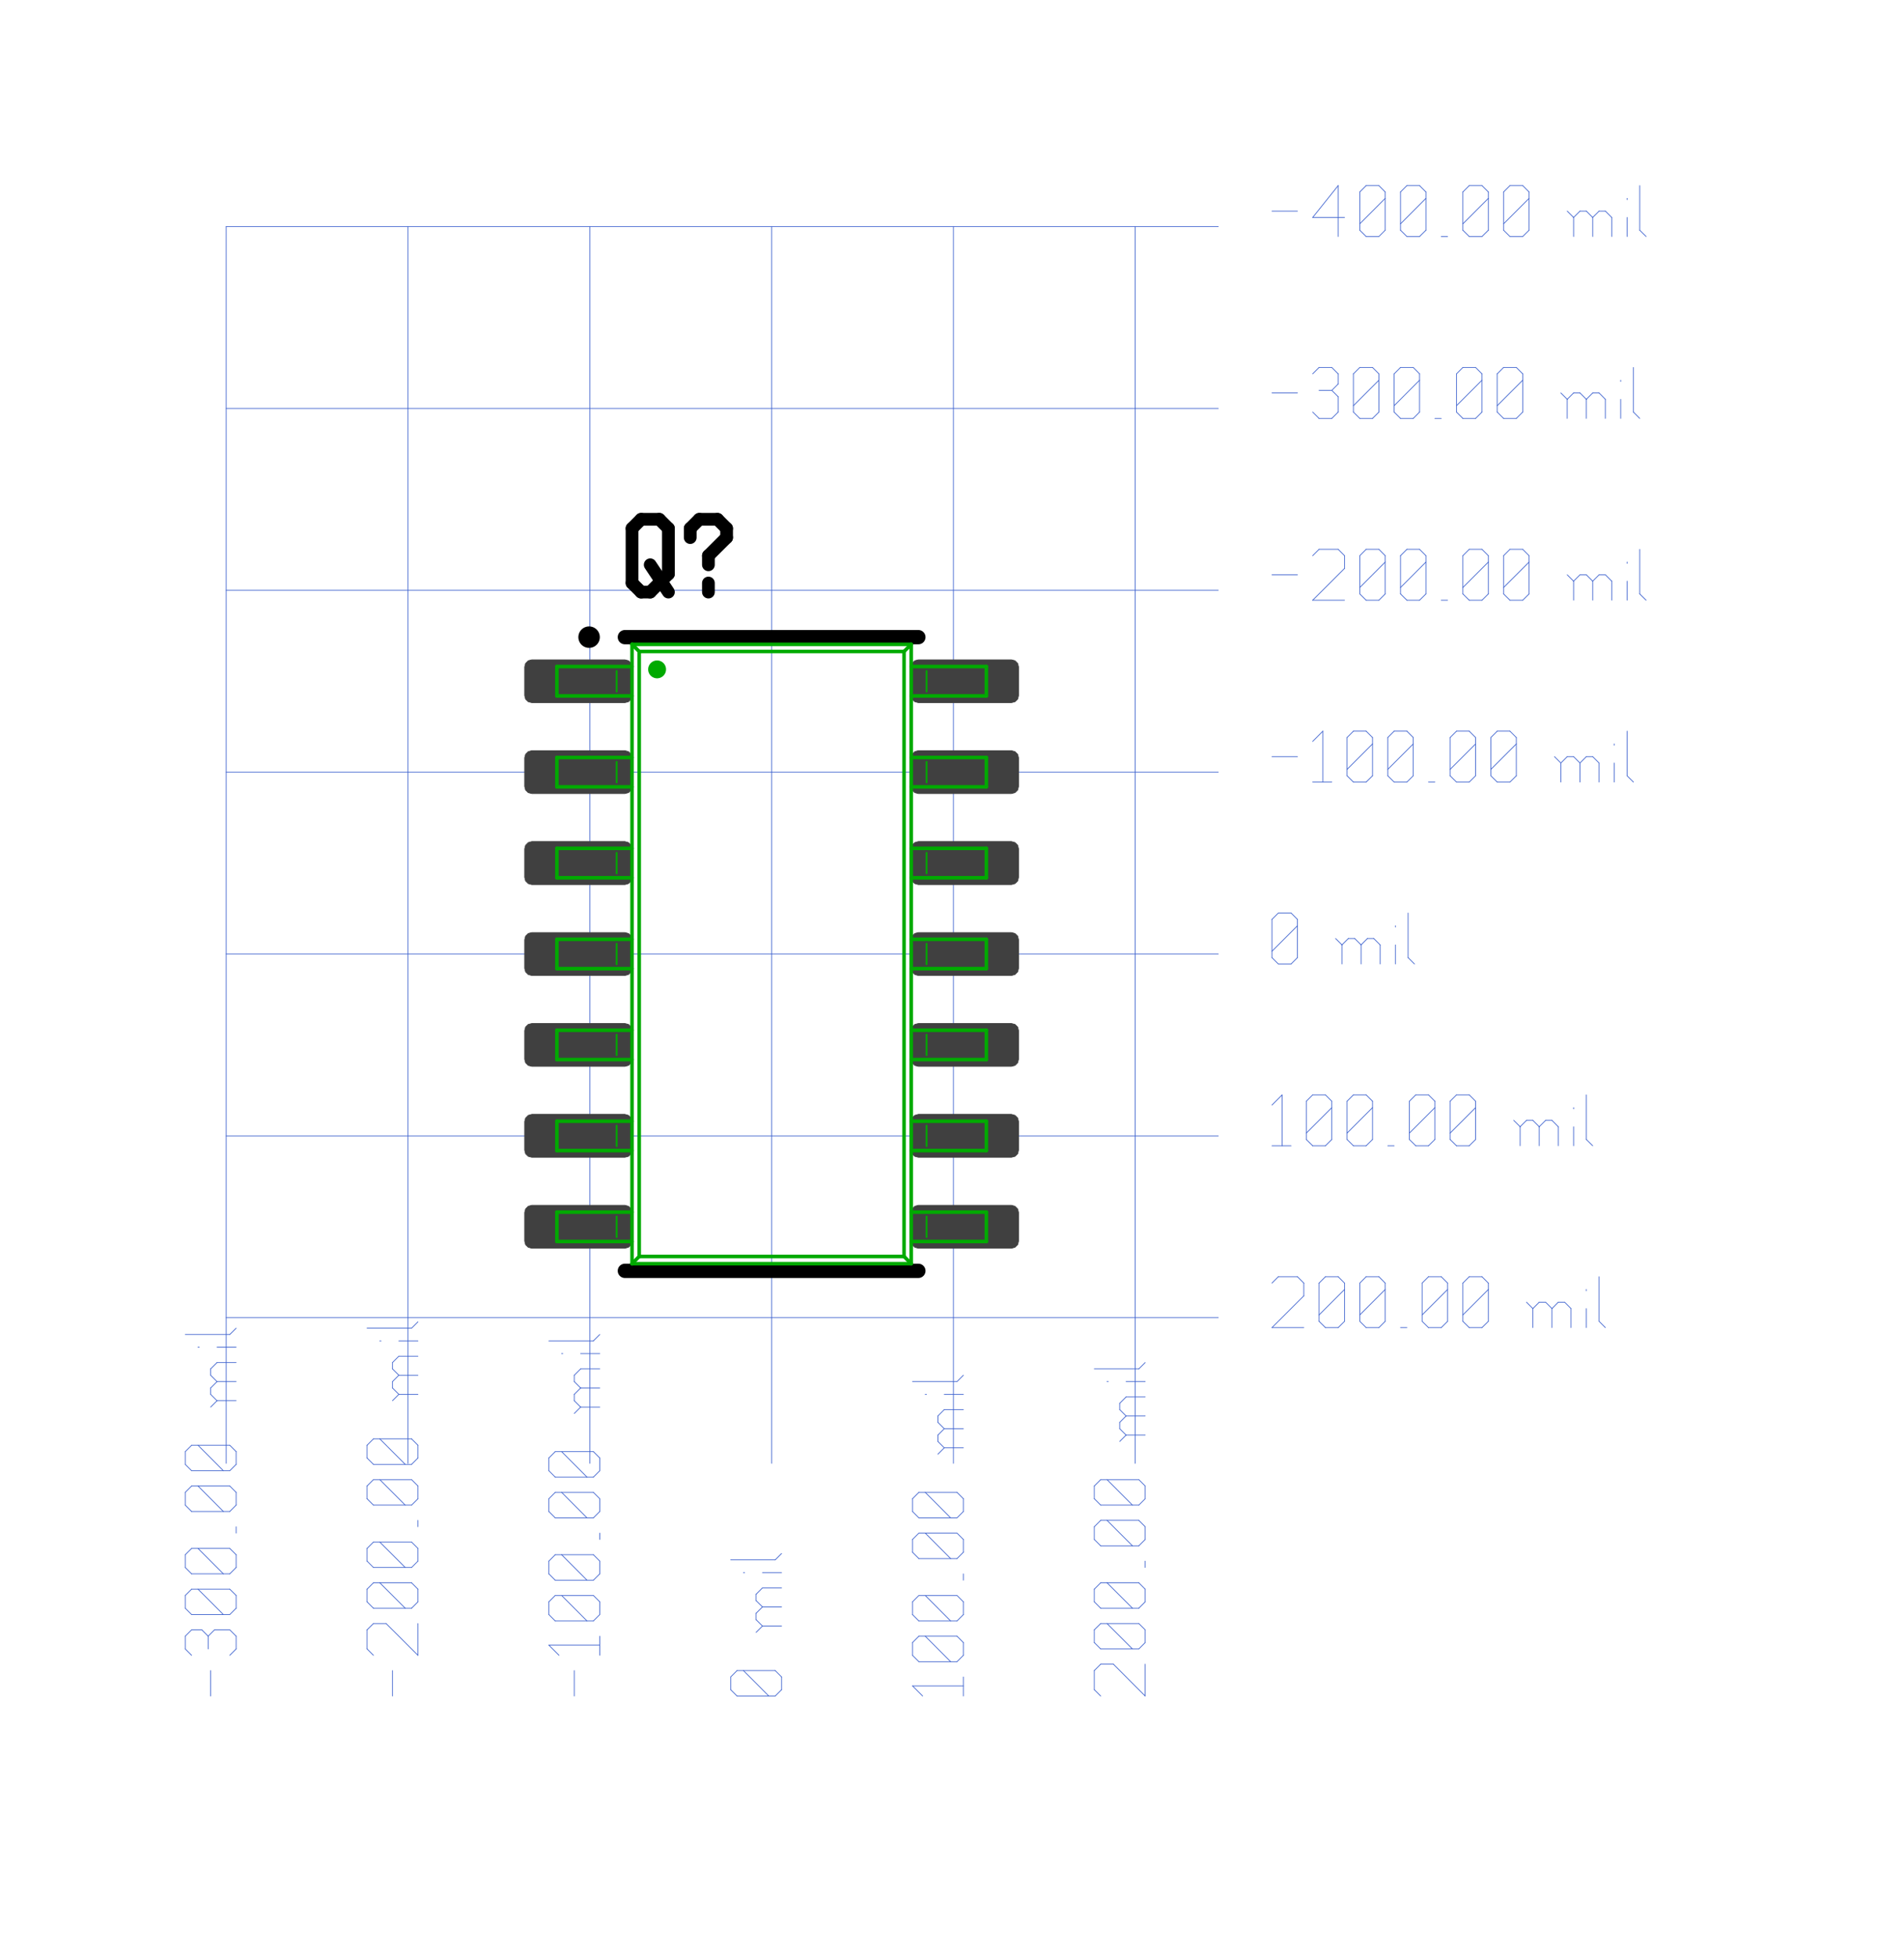 <?xml version="1.0"?>
<svg xmlns="http://www.w3.org/2000/svg" xmlns:xlink="http://www.w3.org/1999/xlink" version="1.0" width="1382.4" height="1420.8" viewBox="-2 -2 26.6 27.2">
<g id="layer_9_bottom">
<!--normal-->
 <line x1="1.16" y1="1.095" x2="15.02" y2="1.095" stroke-width="0.01" stroke="#3a5fcd" stroke-linecap="round"/>
 <line x1="1.16" y1="3.635" x2="15.02" y2="3.635" stroke-width="0.01" stroke="#3a5fcd" stroke-linecap="round"/>
 <line x1="1.16" y1="6.176" x2="15.02" y2="6.176" stroke-width="0.01" stroke="#3a5fcd" stroke-linecap="round"/>
 <line x1="1.16" y1="8.716" x2="15.02" y2="8.716" stroke-width="0.01" stroke="#3a5fcd" stroke-linecap="round"/>
 <line x1="1.16" y1="11.255" x2="15.02" y2="11.255" stroke-width="0.01" stroke="#3a5fcd" stroke-linecap="round"/>
 <line x1="1.16" y1="13.796" x2="15.02" y2="13.796" stroke-width="0.01" stroke="#3a5fcd" stroke-linecap="round"/>
 <line x1="1.16" y1="16.335" x2="15.02" y2="16.335" stroke-width="0.01" stroke="#3a5fcd" stroke-linecap="round"/>
 <line x1="1.16" y1="1.095" x2="1.16" y2="18.37" stroke-width="0.01" stroke="#3a5fcd" stroke-linecap="round"/>
 <line x1="3.7" y1="1.095" x2="3.7" y2="18.37" stroke-width="0.01" stroke="#3a5fcd" stroke-linecap="round"/>
 <line x1="6.24" y1="1.095" x2="6.24" y2="18.37" stroke-width="0.01" stroke="#3a5fcd" stroke-linecap="round"/>
 <line x1="8.78" y1="1.095" x2="8.78" y2="18.37" stroke-width="0.01" stroke="#3a5fcd" stroke-linecap="round"/>
 <line x1="11.32" y1="1.095" x2="11.32" y2="18.37" stroke-width="0.01" stroke="#3a5fcd" stroke-linecap="round"/>
 <line x1="13.86" y1="1.095" x2="13.86" y2="18.37" stroke-width="0.01" stroke="#3a5fcd" stroke-linecap="round"/>
 <line x1="15.77" y1="0.879" x2="16.126" y2="0.879" stroke-width="0.01" stroke="#3a5fcd" stroke-linecap="round"/>
 <line x1="16.339" y1="0.968" x2="16.695" y2="0.523" stroke-width="0.01" stroke="#3a5fcd" stroke-linecap="round"/>
 <line x1="16.339" y1="0.968" x2="16.784" y2="0.968" stroke-width="0.01" stroke="#3a5fcd" stroke-linecap="round"/>
 <line x1="16.695" y1="0.523" x2="16.695" y2="1.234" stroke-width="0.01" stroke="#3a5fcd" stroke-linecap="round"/>
 <line x1="16.997" y1="1.146" x2="17.086" y2="1.234" stroke-width="0.01" stroke="#3a5fcd" stroke-linecap="round"/>
 <line x1="16.997" y1="0.612" x2="16.997" y2="1.146" stroke-width="0.01" stroke="#3a5fcd" stroke-linecap="round"/>
 <line x1="16.997" y1="0.612" x2="17.086" y2="0.523" stroke-width="0.01" stroke="#3a5fcd" stroke-linecap="round"/>
 <line x1="17.086" y1="0.523" x2="17.264" y2="0.523" stroke-width="0.01" stroke="#3a5fcd" stroke-linecap="round"/>
 <line x1="17.264" y1="0.523" x2="17.352" y2="0.612" stroke-width="0.01" stroke="#3a5fcd" stroke-linecap="round"/>
 <line x1="17.352" y1="0.612" x2="17.352" y2="1.146" stroke-width="0.01" stroke="#3a5fcd" stroke-linecap="round"/>
 <line x1="17.264" y1="1.234" x2="17.352" y2="1.146" stroke-width="0.01" stroke="#3a5fcd" stroke-linecap="round"/>
 <line x1="17.086" y1="1.234" x2="17.264" y2="1.234" stroke-width="0.01" stroke="#3a5fcd" stroke-linecap="round"/>
 <line x1="16.997" y1="1.057" x2="17.352" y2="0.701" stroke-width="0.01" stroke="#3a5fcd" stroke-linecap="round"/>
 <line x1="17.566" y1="1.146" x2="17.655" y2="1.234" stroke-width="0.01" stroke="#3a5fcd" stroke-linecap="round"/>
 <line x1="17.566" y1="0.612" x2="17.566" y2="1.146" stroke-width="0.01" stroke="#3a5fcd" stroke-linecap="round"/>
 <line x1="17.566" y1="0.612" x2="17.655" y2="0.523" stroke-width="0.01" stroke="#3a5fcd" stroke-linecap="round"/>
 <line x1="17.655" y1="0.523" x2="17.832" y2="0.523" stroke-width="0.01" stroke="#3a5fcd" stroke-linecap="round"/>
 <line x1="17.832" y1="0.523" x2="17.921" y2="0.612" stroke-width="0.01" stroke="#3a5fcd" stroke-linecap="round"/>
 <line x1="17.921" y1="0.612" x2="17.921" y2="1.146" stroke-width="0.01" stroke="#3a5fcd" stroke-linecap="round"/>
 <line x1="17.832" y1="1.234" x2="17.921" y2="1.146" stroke-width="0.01" stroke="#3a5fcd" stroke-linecap="round"/>
 <line x1="17.655" y1="1.234" x2="17.832" y2="1.234" stroke-width="0.01" stroke="#3a5fcd" stroke-linecap="round"/>
 <line x1="17.566" y1="1.057" x2="17.921" y2="0.701" stroke-width="0.01" stroke="#3a5fcd" stroke-linecap="round"/>
 <line x1="18.135" y1="1.234" x2="18.224" y2="1.234" stroke-width="0.01" stroke="#3a5fcd" stroke-linecap="round"/>
 <line x1="18.437" y1="1.146" x2="18.526" y2="1.234" stroke-width="0.01" stroke="#3a5fcd" stroke-linecap="round"/>
 <line x1="18.437" y1="0.612" x2="18.437" y2="1.146" stroke-width="0.01" stroke="#3a5fcd" stroke-linecap="round"/>
 <line x1="18.437" y1="0.612" x2="18.526" y2="0.523" stroke-width="0.01" stroke="#3a5fcd" stroke-linecap="round"/>
 <line x1="18.526" y1="0.523" x2="18.704" y2="0.523" stroke-width="0.01" stroke="#3a5fcd" stroke-linecap="round"/>
 <line x1="18.704" y1="0.523" x2="18.793" y2="0.612" stroke-width="0.01" stroke="#3a5fcd" stroke-linecap="round"/>
 <line x1="18.793" y1="0.612" x2="18.793" y2="1.146" stroke-width="0.01" stroke="#3a5fcd" stroke-linecap="round"/>
 <line x1="18.704" y1="1.234" x2="18.793" y2="1.146" stroke-width="0.01" stroke="#3a5fcd" stroke-linecap="round"/>
 <line x1="18.526" y1="1.234" x2="18.704" y2="1.234" stroke-width="0.01" stroke="#3a5fcd" stroke-linecap="round"/>
 <line x1="18.437" y1="1.057" x2="18.793" y2="0.701" stroke-width="0.01" stroke="#3a5fcd" stroke-linecap="round"/>
 <line x1="19.006" y1="1.146" x2="19.095" y2="1.234" stroke-width="0.01" stroke="#3a5fcd" stroke-linecap="round"/>
 <line x1="19.006" y1="0.612" x2="19.006" y2="1.146" stroke-width="0.01" stroke="#3a5fcd" stroke-linecap="round"/>
 <line x1="19.006" y1="0.612" x2="19.095" y2="0.523" stroke-width="0.01" stroke="#3a5fcd" stroke-linecap="round"/>
 <line x1="19.095" y1="0.523" x2="19.273" y2="0.523" stroke-width="0.01" stroke="#3a5fcd" stroke-linecap="round"/>
 <line x1="19.273" y1="0.523" x2="19.362" y2="0.612" stroke-width="0.01" stroke="#3a5fcd" stroke-linecap="round"/>
 <line x1="19.362" y1="0.612" x2="19.362" y2="1.146" stroke-width="0.01" stroke="#3a5fcd" stroke-linecap="round"/>
 <line x1="19.273" y1="1.234" x2="19.362" y2="1.146" stroke-width="0.01" stroke="#3a5fcd" stroke-linecap="round"/>
 <line x1="19.095" y1="1.234" x2="19.273" y2="1.234" stroke-width="0.01" stroke="#3a5fcd" stroke-linecap="round"/>
 <line x1="19.006" y1="1.057" x2="19.362" y2="0.701" stroke-width="0.01" stroke="#3a5fcd" stroke-linecap="round"/>
 <line x1="19.984" y1="0.968" x2="19.984" y2="1.234" stroke-width="0.01" stroke="#3a5fcd" stroke-linecap="round"/>
 <line x1="19.984" y1="0.968" x2="20.073" y2="0.879" stroke-width="0.01" stroke="#3a5fcd" stroke-linecap="round"/>
 <line x1="20.073" y1="0.879" x2="20.162" y2="0.879" stroke-width="0.01" stroke="#3a5fcd" stroke-linecap="round"/>
 <line x1="20.162" y1="0.879" x2="20.251" y2="0.968" stroke-width="0.01" stroke="#3a5fcd" stroke-linecap="round"/>
 <line x1="20.251" y1="0.968" x2="20.251" y2="1.234" stroke-width="0.01" stroke="#3a5fcd" stroke-linecap="round"/>
 <line x1="20.251" y1="0.968" x2="20.34" y2="0.879" stroke-width="0.01" stroke="#3a5fcd" stroke-linecap="round"/>
 <line x1="20.34" y1="0.879" x2="20.428" y2="0.879" stroke-width="0.01" stroke="#3a5fcd" stroke-linecap="round"/>
 <line x1="20.428" y1="0.879" x2="20.517" y2="0.968" stroke-width="0.01" stroke="#3a5fcd" stroke-linecap="round"/>
 <line x1="20.517" y1="0.968" x2="20.517" y2="1.234" stroke-width="0.01" stroke="#3a5fcd" stroke-linecap="round"/>
 <line x1="19.895" y1="0.879" x2="19.984" y2="0.968" stroke-width="0.01" stroke="#3a5fcd" stroke-linecap="round"/>
 <line x1="20.731" y1="0.701" x2="20.731" y2="0.719" stroke-width="0.01" stroke="#3a5fcd" stroke-linecap="round"/>
 <line x1="20.731" y1="0.968" x2="20.731" y2="1.234" stroke-width="0.01" stroke="#3a5fcd" stroke-linecap="round"/>
 <line x1="20.908" y1="0.523" x2="20.908" y2="1.146" stroke-width="0.01" stroke="#3a5fcd" stroke-linecap="round"/>
 <line x1="20.908" y1="1.146" x2="20.997" y2="1.234" stroke-width="0.01" stroke="#3a5fcd" stroke-linecap="round"/>
 <line x1="15.77" y1="3.419" x2="16.126" y2="3.419" stroke-width="0.01" stroke="#3a5fcd" stroke-linecap="round"/>
 <line x1="16.339" y1="3.152" x2="16.428" y2="3.063" stroke-width="0.01" stroke="#3a5fcd" stroke-linecap="round"/>
 <line x1="16.428" y1="3.063" x2="16.606" y2="3.063" stroke-width="0.01" stroke="#3a5fcd" stroke-linecap="round"/>
 <line x1="16.606" y1="3.063" x2="16.695" y2="3.152" stroke-width="0.01" stroke="#3a5fcd" stroke-linecap="round"/>
 <line x1="16.606" y1="3.775" x2="16.695" y2="3.686" stroke-width="0.01" stroke="#3a5fcd" stroke-linecap="round"/>
 <line x1="16.428" y1="3.775" x2="16.606" y2="3.775" stroke-width="0.01" stroke="#3a5fcd" stroke-linecap="round"/>
 <line x1="16.339" y1="3.686" x2="16.428" y2="3.775" stroke-width="0.01" stroke="#3a5fcd" stroke-linecap="round"/>
 <line x1="16.428" y1="3.383" x2="16.606" y2="3.383" stroke-width="0.01" stroke="#3a5fcd" stroke-linecap="round"/>
 <line x1="16.695" y1="3.152" x2="16.695" y2="3.294" stroke-width="0.01" stroke="#3a5fcd" stroke-linecap="round"/>
 <line x1="16.695" y1="3.472" x2="16.695" y2="3.686" stroke-width="0.01" stroke="#3a5fcd" stroke-linecap="round"/>
 <line x1="16.695" y1="3.472" x2="16.606" y2="3.383" stroke-width="0.01" stroke="#3a5fcd" stroke-linecap="round"/>
 <line x1="16.695" y1="3.294" x2="16.606" y2="3.383" stroke-width="0.01" stroke="#3a5fcd" stroke-linecap="round"/>
 <line x1="16.908" y1="3.686" x2="16.997" y2="3.775" stroke-width="0.01" stroke="#3a5fcd" stroke-linecap="round"/>
 <line x1="16.908" y1="3.152" x2="16.908" y2="3.686" stroke-width="0.01" stroke="#3a5fcd" stroke-linecap="round"/>
 <line x1="16.908" y1="3.152" x2="16.997" y2="3.063" stroke-width="0.01" stroke="#3a5fcd" stroke-linecap="round"/>
 <line x1="16.997" y1="3.063" x2="17.175" y2="3.063" stroke-width="0.01" stroke="#3a5fcd" stroke-linecap="round"/>
 <line x1="17.175" y1="3.063" x2="17.264" y2="3.152" stroke-width="0.01" stroke="#3a5fcd" stroke-linecap="round"/>
 <line x1="17.264" y1="3.152" x2="17.264" y2="3.686" stroke-width="0.01" stroke="#3a5fcd" stroke-linecap="round"/>
 <line x1="17.175" y1="3.775" x2="17.264" y2="3.686" stroke-width="0.01" stroke="#3a5fcd" stroke-linecap="round"/>
 <line x1="16.997" y1="3.775" x2="17.175" y2="3.775" stroke-width="0.01" stroke="#3a5fcd" stroke-linecap="round"/>
 <line x1="16.908" y1="3.597" x2="17.264" y2="3.241" stroke-width="0.01" stroke="#3a5fcd" stroke-linecap="round"/>
 <line x1="17.477" y1="3.686" x2="17.566" y2="3.775" stroke-width="0.01" stroke="#3a5fcd" stroke-linecap="round"/>
 <line x1="17.477" y1="3.152" x2="17.477" y2="3.686" stroke-width="0.01" stroke="#3a5fcd" stroke-linecap="round"/>
 <line x1="17.477" y1="3.152" x2="17.566" y2="3.063" stroke-width="0.01" stroke="#3a5fcd" stroke-linecap="round"/>
 <line x1="17.566" y1="3.063" x2="17.744" y2="3.063" stroke-width="0.01" stroke="#3a5fcd" stroke-linecap="round"/>
 <line x1="17.744" y1="3.063" x2="17.832" y2="3.152" stroke-width="0.01" stroke="#3a5fcd" stroke-linecap="round"/>
 <line x1="17.832" y1="3.152" x2="17.832" y2="3.686" stroke-width="0.01" stroke="#3a5fcd" stroke-linecap="round"/>
 <line x1="17.744" y1="3.775" x2="17.832" y2="3.686" stroke-width="0.01" stroke="#3a5fcd" stroke-linecap="round"/>
 <line x1="17.566" y1="3.775" x2="17.744" y2="3.775" stroke-width="0.01" stroke="#3a5fcd" stroke-linecap="round"/>
 <line x1="17.477" y1="3.597" x2="17.832" y2="3.241" stroke-width="0.01" stroke="#3a5fcd" stroke-linecap="round"/>
 <line x1="18.046" y1="3.775" x2="18.135" y2="3.775" stroke-width="0.01" stroke="#3a5fcd" stroke-linecap="round"/>
 <line x1="18.348" y1="3.686" x2="18.437" y2="3.775" stroke-width="0.01" stroke="#3a5fcd" stroke-linecap="round"/>
 <line x1="18.348" y1="3.152" x2="18.348" y2="3.686" stroke-width="0.01" stroke="#3a5fcd" stroke-linecap="round"/>
 <line x1="18.348" y1="3.152" x2="18.437" y2="3.063" stroke-width="0.01" stroke="#3a5fcd" stroke-linecap="round"/>
 <line x1="18.437" y1="3.063" x2="18.615" y2="3.063" stroke-width="0.01" stroke="#3a5fcd" stroke-linecap="round"/>
 <line x1="18.615" y1="3.063" x2="18.704" y2="3.152" stroke-width="0.01" stroke="#3a5fcd" stroke-linecap="round"/>
 <line x1="18.704" y1="3.152" x2="18.704" y2="3.686" stroke-width="0.01" stroke="#3a5fcd" stroke-linecap="round"/>
 <line x1="18.615" y1="3.775" x2="18.704" y2="3.686" stroke-width="0.01" stroke="#3a5fcd" stroke-linecap="round"/>
 <line x1="18.437" y1="3.775" x2="18.615" y2="3.775" stroke-width="0.01" stroke="#3a5fcd" stroke-linecap="round"/>
 <line x1="18.348" y1="3.597" x2="18.704" y2="3.241" stroke-width="0.01" stroke="#3a5fcd" stroke-linecap="round"/>
 <line x1="18.917" y1="3.686" x2="19.006" y2="3.775" stroke-width="0.01" stroke="#3a5fcd" stroke-linecap="round"/>
 <line x1="18.917" y1="3.152" x2="18.917" y2="3.686" stroke-width="0.01" stroke="#3a5fcd" stroke-linecap="round"/>
 <line x1="18.917" y1="3.152" x2="19.006" y2="3.063" stroke-width="0.01" stroke="#3a5fcd" stroke-linecap="round"/>
 <line x1="19.006" y1="3.063" x2="19.184" y2="3.063" stroke-width="0.01" stroke="#3a5fcd" stroke-linecap="round"/>
 <line x1="19.184" y1="3.063" x2="19.273" y2="3.152" stroke-width="0.01" stroke="#3a5fcd" stroke-linecap="round"/>
 <line x1="19.273" y1="3.152" x2="19.273" y2="3.686" stroke-width="0.01" stroke="#3a5fcd" stroke-linecap="round"/>
 <line x1="19.184" y1="3.775" x2="19.273" y2="3.686" stroke-width="0.01" stroke="#3a5fcd" stroke-linecap="round"/>
 <line x1="19.006" y1="3.775" x2="19.184" y2="3.775" stroke-width="0.01" stroke="#3a5fcd" stroke-linecap="round"/>
 <line x1="18.917" y1="3.597" x2="19.273" y2="3.241" stroke-width="0.01" stroke="#3a5fcd" stroke-linecap="round"/>
 <line x1="19.895" y1="3.508" x2="19.895" y2="3.775" stroke-width="0.01" stroke="#3a5fcd" stroke-linecap="round"/>
 <line x1="19.895" y1="3.508" x2="19.984" y2="3.419" stroke-width="0.01" stroke="#3a5fcd" stroke-linecap="round"/>
 <line x1="19.984" y1="3.419" x2="20.073" y2="3.419" stroke-width="0.01" stroke="#3a5fcd" stroke-linecap="round"/>
 <line x1="20.073" y1="3.419" x2="20.162" y2="3.508" stroke-width="0.01" stroke="#3a5fcd" stroke-linecap="round"/>
 <line x1="20.162" y1="3.508" x2="20.162" y2="3.775" stroke-width="0.01" stroke="#3a5fcd" stroke-linecap="round"/>
 <line x1="20.162" y1="3.508" x2="20.251" y2="3.419" stroke-width="0.01" stroke="#3a5fcd" stroke-linecap="round"/>
 <line x1="20.251" y1="3.419" x2="20.34" y2="3.419" stroke-width="0.01" stroke="#3a5fcd" stroke-linecap="round"/>
 <line x1="20.34" y1="3.419" x2="20.428" y2="3.508" stroke-width="0.01" stroke="#3a5fcd" stroke-linecap="round"/>
 <line x1="20.428" y1="3.508" x2="20.428" y2="3.775" stroke-width="0.01" stroke="#3a5fcd" stroke-linecap="round"/>
 <line x1="19.806" y1="3.419" x2="19.895" y2="3.508" stroke-width="0.01" stroke="#3a5fcd" stroke-linecap="round"/>
 <line x1="20.642" y1="3.241" x2="20.642" y2="3.259" stroke-width="0.01" stroke="#3a5fcd" stroke-linecap="round"/>
 <line x1="20.642" y1="3.508" x2="20.642" y2="3.775" stroke-width="0.01" stroke="#3a5fcd" stroke-linecap="round"/>
 <line x1="20.82" y1="3.063" x2="20.82" y2="3.686" stroke-width="0.01" stroke="#3a5fcd" stroke-linecap="round"/>
 <line x1="20.82" y1="3.686" x2="20.908" y2="3.775" stroke-width="0.01" stroke="#3a5fcd" stroke-linecap="round"/>
 <line x1="15.77" y1="5.959" x2="16.126" y2="5.959" stroke-width="0.01" stroke="#3a5fcd" stroke-linecap="round"/>
 <line x1="16.339" y1="5.692" x2="16.428" y2="5.603" stroke-width="0.01" stroke="#3a5fcd" stroke-linecap="round"/>
 <line x1="16.428" y1="5.603" x2="16.695" y2="5.603" stroke-width="0.01" stroke="#3a5fcd" stroke-linecap="round"/>
 <line x1="16.695" y1="5.603" x2="16.784" y2="5.692" stroke-width="0.01" stroke="#3a5fcd" stroke-linecap="round"/>
 <line x1="16.784" y1="5.692" x2="16.784" y2="5.87" stroke-width="0.01" stroke="#3a5fcd" stroke-linecap="round"/>
 <line x1="16.339" y1="6.314" x2="16.784" y2="5.87" stroke-width="0.01" stroke="#3a5fcd" stroke-linecap="round"/>
 <line x1="16.339" y1="6.314" x2="16.784" y2="6.314" stroke-width="0.01" stroke="#3a5fcd" stroke-linecap="round"/>
 <line x1="16.997" y1="6.226" x2="17.086" y2="6.314" stroke-width="0.01" stroke="#3a5fcd" stroke-linecap="round"/>
 <line x1="16.997" y1="5.692" x2="16.997" y2="6.226" stroke-width="0.01" stroke="#3a5fcd" stroke-linecap="round"/>
 <line x1="16.997" y1="5.692" x2="17.086" y2="5.603" stroke-width="0.01" stroke="#3a5fcd" stroke-linecap="round"/>
 <line x1="17.086" y1="5.603" x2="17.264" y2="5.603" stroke-width="0.01" stroke="#3a5fcd" stroke-linecap="round"/>
 <line x1="17.264" y1="5.603" x2="17.352" y2="5.692" stroke-width="0.01" stroke="#3a5fcd" stroke-linecap="round"/>
 <line x1="17.352" y1="5.692" x2="17.352" y2="6.226" stroke-width="0.01" stroke="#3a5fcd" stroke-linecap="round"/>
 <line x1="17.264" y1="6.314" x2="17.352" y2="6.226" stroke-width="0.01" stroke="#3a5fcd" stroke-linecap="round"/>
 <line x1="17.086" y1="6.314" x2="17.264" y2="6.314" stroke-width="0.01" stroke="#3a5fcd" stroke-linecap="round"/>
 <line x1="16.997" y1="6.137" x2="17.352" y2="5.781" stroke-width="0.01" stroke="#3a5fcd" stroke-linecap="round"/>
 <line x1="17.566" y1="6.226" x2="17.655" y2="6.314" stroke-width="0.01" stroke="#3a5fcd" stroke-linecap="round"/>
 <line x1="17.566" y1="5.692" x2="17.566" y2="6.226" stroke-width="0.01" stroke="#3a5fcd" stroke-linecap="round"/>
 <line x1="17.566" y1="5.692" x2="17.655" y2="5.603" stroke-width="0.01" stroke="#3a5fcd" stroke-linecap="round"/>
 <line x1="17.655" y1="5.603" x2="17.832" y2="5.603" stroke-width="0.01" stroke="#3a5fcd" stroke-linecap="round"/>
 <line x1="17.832" y1="5.603" x2="17.921" y2="5.692" stroke-width="0.01" stroke="#3a5fcd" stroke-linecap="round"/>
 <line x1="17.921" y1="5.692" x2="17.921" y2="6.226" stroke-width="0.01" stroke="#3a5fcd" stroke-linecap="round"/>
 <line x1="17.832" y1="6.314" x2="17.921" y2="6.226" stroke-width="0.01" stroke="#3a5fcd" stroke-linecap="round"/>
 <line x1="17.655" y1="6.314" x2="17.832" y2="6.314" stroke-width="0.01" stroke="#3a5fcd" stroke-linecap="round"/>
 <line x1="17.566" y1="6.137" x2="17.921" y2="5.781" stroke-width="0.01" stroke="#3a5fcd" stroke-linecap="round"/>
 <line x1="18.135" y1="6.314" x2="18.224" y2="6.314" stroke-width="0.01" stroke="#3a5fcd" stroke-linecap="round"/>
 <line x1="18.437" y1="6.226" x2="18.526" y2="6.314" stroke-width="0.01" stroke="#3a5fcd" stroke-linecap="round"/>
 <line x1="18.437" y1="5.692" x2="18.437" y2="6.226" stroke-width="0.01" stroke="#3a5fcd" stroke-linecap="round"/>
 <line x1="18.437" y1="5.692" x2="18.526" y2="5.603" stroke-width="0.01" stroke="#3a5fcd" stroke-linecap="round"/>
 <line x1="18.526" y1="5.603" x2="18.704" y2="5.603" stroke-width="0.01" stroke="#3a5fcd" stroke-linecap="round"/>
 <line x1="18.704" y1="5.603" x2="18.793" y2="5.692" stroke-width="0.01" stroke="#3a5fcd" stroke-linecap="round"/>
 <line x1="18.793" y1="5.692" x2="18.793" y2="6.226" stroke-width="0.01" stroke="#3a5fcd" stroke-linecap="round"/>
 <line x1="18.704" y1="6.314" x2="18.793" y2="6.226" stroke-width="0.01" stroke="#3a5fcd" stroke-linecap="round"/>
 <line x1="18.526" y1="6.314" x2="18.704" y2="6.314" stroke-width="0.01" stroke="#3a5fcd" stroke-linecap="round"/>
 <line x1="18.437" y1="6.137" x2="18.793" y2="5.781" stroke-width="0.01" stroke="#3a5fcd" stroke-linecap="round"/>
 <line x1="19.006" y1="6.226" x2="19.095" y2="6.314" stroke-width="0.01" stroke="#3a5fcd" stroke-linecap="round"/>
 <line x1="19.006" y1="5.692" x2="19.006" y2="6.226" stroke-width="0.01" stroke="#3a5fcd" stroke-linecap="round"/>
 <line x1="19.006" y1="5.692" x2="19.095" y2="5.603" stroke-width="0.01" stroke="#3a5fcd" stroke-linecap="round"/>
 <line x1="19.095" y1="5.603" x2="19.273" y2="5.603" stroke-width="0.01" stroke="#3a5fcd" stroke-linecap="round"/>
 <line x1="19.273" y1="5.603" x2="19.362" y2="5.692" stroke-width="0.01" stroke="#3a5fcd" stroke-linecap="round"/>
 <line x1="19.362" y1="5.692" x2="19.362" y2="6.226" stroke-width="0.01" stroke="#3a5fcd" stroke-linecap="round"/>
 <line x1="19.273" y1="6.314" x2="19.362" y2="6.226" stroke-width="0.01" stroke="#3a5fcd" stroke-linecap="round"/>
 <line x1="19.095" y1="6.314" x2="19.273" y2="6.314" stroke-width="0.01" stroke="#3a5fcd" stroke-linecap="round"/>
 <line x1="19.006" y1="6.137" x2="19.362" y2="5.781" stroke-width="0.01" stroke="#3a5fcd" stroke-linecap="round"/>
 <line x1="19.984" y1="6.048" x2="19.984" y2="6.314" stroke-width="0.01" stroke="#3a5fcd" stroke-linecap="round"/>
 <line x1="19.984" y1="6.048" x2="20.073" y2="5.959" stroke-width="0.01" stroke="#3a5fcd" stroke-linecap="round"/>
 <line x1="20.073" y1="5.959" x2="20.162" y2="5.959" stroke-width="0.01" stroke="#3a5fcd" stroke-linecap="round"/>
 <line x1="20.162" y1="5.959" x2="20.251" y2="6.048" stroke-width="0.01" stroke="#3a5fcd" stroke-linecap="round"/>
 <line x1="20.251" y1="6.048" x2="20.251" y2="6.314" stroke-width="0.01" stroke="#3a5fcd" stroke-linecap="round"/>
 <line x1="20.251" y1="6.048" x2="20.34" y2="5.959" stroke-width="0.01" stroke="#3a5fcd" stroke-linecap="round"/>
 <line x1="20.34" y1="5.959" x2="20.428" y2="5.959" stroke-width="0.01" stroke="#3a5fcd" stroke-linecap="round"/>
 <line x1="20.428" y1="5.959" x2="20.517" y2="6.048" stroke-width="0.01" stroke="#3a5fcd" stroke-linecap="round"/>
 <line x1="20.517" y1="6.048" x2="20.517" y2="6.314" stroke-width="0.01" stroke="#3a5fcd" stroke-linecap="round"/>
 <line x1="19.895" y1="5.959" x2="19.984" y2="6.048" stroke-width="0.01" stroke="#3a5fcd" stroke-linecap="round"/>
 <line x1="20.731" y1="5.781" x2="20.731" y2="5.799" stroke-width="0.01" stroke="#3a5fcd" stroke-linecap="round"/>
 <line x1="20.731" y1="6.048" x2="20.731" y2="6.314" stroke-width="0.01" stroke="#3a5fcd" stroke-linecap="round"/>
 <line x1="20.908" y1="5.603" x2="20.908" y2="6.226" stroke-width="0.01" stroke="#3a5fcd" stroke-linecap="round"/>
 <line x1="20.908" y1="6.226" x2="20.997" y2="6.314" stroke-width="0.01" stroke="#3a5fcd" stroke-linecap="round"/>
 <line x1="15.77" y1="8.499" x2="16.126" y2="8.499" stroke-width="0.01" stroke="#3a5fcd" stroke-linecap="round"/>
 <line x1="16.339" y1="8.286" x2="16.481" y2="8.143" stroke-width="0.01" stroke="#3a5fcd" stroke-linecap="round"/>
 <line x1="16.481" y1="8.143" x2="16.481" y2="8.854" stroke-width="0.01" stroke="#3a5fcd" stroke-linecap="round"/>
 <line x1="16.339" y1="8.854" x2="16.606" y2="8.854" stroke-width="0.01" stroke="#3a5fcd" stroke-linecap="round"/>
 <line x1="16.819" y1="8.766" x2="16.908" y2="8.854" stroke-width="0.01" stroke="#3a5fcd" stroke-linecap="round"/>
 <line x1="16.819" y1="8.232" x2="16.819" y2="8.766" stroke-width="0.01" stroke="#3a5fcd" stroke-linecap="round"/>
 <line x1="16.819" y1="8.232" x2="16.908" y2="8.143" stroke-width="0.01" stroke="#3a5fcd" stroke-linecap="round"/>
 <line x1="16.908" y1="8.143" x2="17.086" y2="8.143" stroke-width="0.01" stroke="#3a5fcd" stroke-linecap="round"/>
 <line x1="17.086" y1="8.143" x2="17.175" y2="8.232" stroke-width="0.01" stroke="#3a5fcd" stroke-linecap="round"/>
 <line x1="17.175" y1="8.232" x2="17.175" y2="8.766" stroke-width="0.01" stroke="#3a5fcd" stroke-linecap="round"/>
 <line x1="17.086" y1="8.854" x2="17.175" y2="8.766" stroke-width="0.01" stroke="#3a5fcd" stroke-linecap="round"/>
 <line x1="16.908" y1="8.854" x2="17.086" y2="8.854" stroke-width="0.01" stroke="#3a5fcd" stroke-linecap="round"/>
 <line x1="16.819" y1="8.677" x2="17.175" y2="8.321" stroke-width="0.01" stroke="#3a5fcd" stroke-linecap="round"/>
 <line x1="17.388" y1="8.766" x2="17.477" y2="8.854" stroke-width="0.01" stroke="#3a5fcd" stroke-linecap="round"/>
 <line x1="17.388" y1="8.232" x2="17.388" y2="8.766" stroke-width="0.01" stroke="#3a5fcd" stroke-linecap="round"/>
 <line x1="17.388" y1="8.232" x2="17.477" y2="8.143" stroke-width="0.01" stroke="#3a5fcd" stroke-linecap="round"/>
 <line x1="17.477" y1="8.143" x2="17.655" y2="8.143" stroke-width="0.01" stroke="#3a5fcd" stroke-linecap="round"/>
 <line x1="17.655" y1="8.143" x2="17.744" y2="8.232" stroke-width="0.01" stroke="#3a5fcd" stroke-linecap="round"/>
 <line x1="17.744" y1="8.232" x2="17.744" y2="8.766" stroke-width="0.01" stroke="#3a5fcd" stroke-linecap="round"/>
 <line x1="17.655" y1="8.854" x2="17.744" y2="8.766" stroke-width="0.01" stroke="#3a5fcd" stroke-linecap="round"/>
 <line x1="17.477" y1="8.854" x2="17.655" y2="8.854" stroke-width="0.01" stroke="#3a5fcd" stroke-linecap="round"/>
 <line x1="17.388" y1="8.677" x2="17.744" y2="8.321" stroke-width="0.01" stroke="#3a5fcd" stroke-linecap="round"/>
 <line x1="17.957" y1="8.854" x2="18.046" y2="8.854" stroke-width="0.01" stroke="#3a5fcd" stroke-linecap="round"/>
 <line x1="18.259" y1="8.766" x2="18.348" y2="8.854" stroke-width="0.01" stroke="#3a5fcd" stroke-linecap="round"/>
 <line x1="18.259" y1="8.232" x2="18.259" y2="8.766" stroke-width="0.01" stroke="#3a5fcd" stroke-linecap="round"/>
 <line x1="18.259" y1="8.232" x2="18.348" y2="8.143" stroke-width="0.01" stroke="#3a5fcd" stroke-linecap="round"/>
 <line x1="18.348" y1="8.143" x2="18.526" y2="8.143" stroke-width="0.01" stroke="#3a5fcd" stroke-linecap="round"/>
 <line x1="18.526" y1="8.143" x2="18.615" y2="8.232" stroke-width="0.01" stroke="#3a5fcd" stroke-linecap="round"/>
 <line x1="18.615" y1="8.232" x2="18.615" y2="8.766" stroke-width="0.01" stroke="#3a5fcd" stroke-linecap="round"/>
 <line x1="18.526" y1="8.854" x2="18.615" y2="8.766" stroke-width="0.01" stroke="#3a5fcd" stroke-linecap="round"/>
 <line x1="18.348" y1="8.854" x2="18.526" y2="8.854" stroke-width="0.01" stroke="#3a5fcd" stroke-linecap="round"/>
 <line x1="18.259" y1="8.677" x2="18.615" y2="8.321" stroke-width="0.01" stroke="#3a5fcd" stroke-linecap="round"/>
 <line x1="18.828" y1="8.766" x2="18.917" y2="8.854" stroke-width="0.01" stroke="#3a5fcd" stroke-linecap="round"/>
 <line x1="18.828" y1="8.232" x2="18.828" y2="8.766" stroke-width="0.01" stroke="#3a5fcd" stroke-linecap="round"/>
 <line x1="18.828" y1="8.232" x2="18.917" y2="8.143" stroke-width="0.01" stroke="#3a5fcd" stroke-linecap="round"/>
 <line x1="18.917" y1="8.143" x2="19.095" y2="8.143" stroke-width="0.01" stroke="#3a5fcd" stroke-linecap="round"/>
 <line x1="19.095" y1="8.143" x2="19.184" y2="8.232" stroke-width="0.01" stroke="#3a5fcd" stroke-linecap="round"/>
 <line x1="19.184" y1="8.232" x2="19.184" y2="8.766" stroke-width="0.01" stroke="#3a5fcd" stroke-linecap="round"/>
 <line x1="19.095" y1="8.854" x2="19.184" y2="8.766" stroke-width="0.01" stroke="#3a5fcd" stroke-linecap="round"/>
 <line x1="18.917" y1="8.854" x2="19.095" y2="8.854" stroke-width="0.01" stroke="#3a5fcd" stroke-linecap="round"/>
 <line x1="18.828" y1="8.677" x2="19.184" y2="8.321" stroke-width="0.01" stroke="#3a5fcd" stroke-linecap="round"/>
 <line x1="19.806" y1="8.588" x2="19.806" y2="8.854" stroke-width="0.01" stroke="#3a5fcd" stroke-linecap="round"/>
 <line x1="19.806" y1="8.588" x2="19.895" y2="8.499" stroke-width="0.01" stroke="#3a5fcd" stroke-linecap="round"/>
 <line x1="19.895" y1="8.499" x2="19.984" y2="8.499" stroke-width="0.01" stroke="#3a5fcd" stroke-linecap="round"/>
 <line x1="19.984" y1="8.499" x2="20.073" y2="8.588" stroke-width="0.01" stroke="#3a5fcd" stroke-linecap="round"/>
 <line x1="20.073" y1="8.588" x2="20.073" y2="8.854" stroke-width="0.01" stroke="#3a5fcd" stroke-linecap="round"/>
 <line x1="20.073" y1="8.588" x2="20.162" y2="8.499" stroke-width="0.01" stroke="#3a5fcd" stroke-linecap="round"/>
 <line x1="20.162" y1="8.499" x2="20.251" y2="8.499" stroke-width="0.01" stroke="#3a5fcd" stroke-linecap="round"/>
 <line x1="20.251" y1="8.499" x2="20.34" y2="8.588" stroke-width="0.01" stroke="#3a5fcd" stroke-linecap="round"/>
 <line x1="20.34" y1="8.588" x2="20.34" y2="8.854" stroke-width="0.01" stroke="#3a5fcd" stroke-linecap="round"/>
 <line x1="19.717" y1="8.499" x2="19.806" y2="8.588" stroke-width="0.01" stroke="#3a5fcd" stroke-linecap="round"/>
 <line x1="20.553" y1="8.321" x2="20.553" y2="8.339" stroke-width="0.01" stroke="#3a5fcd" stroke-linecap="round"/>
 <line x1="20.553" y1="8.588" x2="20.553" y2="8.854" stroke-width="0.01" stroke="#3a5fcd" stroke-linecap="round"/>
 <line x1="20.731" y1="8.143" x2="20.731" y2="8.766" stroke-width="0.01" stroke="#3a5fcd" stroke-linecap="round"/>
 <line x1="20.731" y1="8.766" x2="20.82" y2="8.854" stroke-width="0.01" stroke="#3a5fcd" stroke-linecap="round"/>
 <line x1="15.77" y1="11.306" x2="15.859" y2="11.395" stroke-width="0.01" stroke="#3a5fcd" stroke-linecap="round"/>
 <line x1="15.77" y1="10.772" x2="15.77" y2="11.306" stroke-width="0.01" stroke="#3a5fcd" stroke-linecap="round"/>
 <line x1="15.77" y1="10.772" x2="15.859" y2="10.683" stroke-width="0.01" stroke="#3a5fcd" stroke-linecap="round"/>
 <line x1="15.859" y1="10.683" x2="16.037" y2="10.683" stroke-width="0.01" stroke="#3a5fcd" stroke-linecap="round"/>
 <line x1="16.037" y1="10.683" x2="16.126" y2="10.772" stroke-width="0.01" stroke="#3a5fcd" stroke-linecap="round"/>
 <line x1="16.126" y1="10.772" x2="16.126" y2="11.306" stroke-width="0.01" stroke="#3a5fcd" stroke-linecap="round"/>
 <line x1="16.037" y1="11.395" x2="16.126" y2="11.306" stroke-width="0.01" stroke="#3a5fcd" stroke-linecap="round"/>
 <line x1="15.859" y1="11.395" x2="16.037" y2="11.395" stroke-width="0.01" stroke="#3a5fcd" stroke-linecap="round"/>
 <line x1="15.77" y1="11.217" x2="16.126" y2="10.861" stroke-width="0.01" stroke="#3a5fcd" stroke-linecap="round"/>
 <line x1="16.748" y1="11.128" x2="16.748" y2="11.395" stroke-width="0.01" stroke="#3a5fcd" stroke-linecap="round"/>
 <line x1="16.748" y1="11.128" x2="16.837" y2="11.039" stroke-width="0.01" stroke="#3a5fcd" stroke-linecap="round"/>
 <line x1="16.837" y1="11.039" x2="16.926" y2="11.039" stroke-width="0.01" stroke="#3a5fcd" stroke-linecap="round"/>
 <line x1="16.926" y1="11.039" x2="17.015" y2="11.128" stroke-width="0.01" stroke="#3a5fcd" stroke-linecap="round"/>
 <line x1="17.015" y1="11.128" x2="17.015" y2="11.395" stroke-width="0.01" stroke="#3a5fcd" stroke-linecap="round"/>
 <line x1="17.015" y1="11.128" x2="17.104" y2="11.039" stroke-width="0.01" stroke="#3a5fcd" stroke-linecap="round"/>
 <line x1="17.104" y1="11.039" x2="17.192" y2="11.039" stroke-width="0.01" stroke="#3a5fcd" stroke-linecap="round"/>
 <line x1="17.192" y1="11.039" x2="17.281" y2="11.128" stroke-width="0.01" stroke="#3a5fcd" stroke-linecap="round"/>
 <line x1="17.281" y1="11.128" x2="17.281" y2="11.395" stroke-width="0.01" stroke="#3a5fcd" stroke-linecap="round"/>
 <line x1="16.659" y1="11.039" x2="16.748" y2="11.128" stroke-width="0.01" stroke="#3a5fcd" stroke-linecap="round"/>
 <line x1="17.495" y1="10.861" x2="17.495" y2="10.879" stroke-width="0.01" stroke="#3a5fcd" stroke-linecap="round"/>
 <line x1="17.495" y1="11.128" x2="17.495" y2="11.395" stroke-width="0.01" stroke="#3a5fcd" stroke-linecap="round"/>
 <line x1="17.672" y1="10.683" x2="17.672" y2="11.306" stroke-width="0.01" stroke="#3a5fcd" stroke-linecap="round"/>
 <line x1="17.672" y1="11.306" x2="17.761" y2="11.395" stroke-width="0.01" stroke="#3a5fcd" stroke-linecap="round"/>
 <line x1="15.77" y1="13.366" x2="15.912" y2="13.223" stroke-width="0.01" stroke="#3a5fcd" stroke-linecap="round"/>
 <line x1="15.912" y1="13.223" x2="15.912" y2="13.934" stroke-width="0.01" stroke="#3a5fcd" stroke-linecap="round"/>
 <line x1="15.77" y1="13.934" x2="16.037" y2="13.934" stroke-width="0.01" stroke="#3a5fcd" stroke-linecap="round"/>
 <line x1="16.25" y1="13.846" x2="16.339" y2="13.934" stroke-width="0.01" stroke="#3a5fcd" stroke-linecap="round"/>
 <line x1="16.25" y1="13.312" x2="16.25" y2="13.846" stroke-width="0.01" stroke="#3a5fcd" stroke-linecap="round"/>
 <line x1="16.25" y1="13.312" x2="16.339" y2="13.223" stroke-width="0.01" stroke="#3a5fcd" stroke-linecap="round"/>
 <line x1="16.339" y1="13.223" x2="16.517" y2="13.223" stroke-width="0.01" stroke="#3a5fcd" stroke-linecap="round"/>
 <line x1="16.517" y1="13.223" x2="16.606" y2="13.312" stroke-width="0.01" stroke="#3a5fcd" stroke-linecap="round"/>
 <line x1="16.606" y1="13.312" x2="16.606" y2="13.846" stroke-width="0.01" stroke="#3a5fcd" stroke-linecap="round"/>
 <line x1="16.517" y1="13.934" x2="16.606" y2="13.846" stroke-width="0.01" stroke="#3a5fcd" stroke-linecap="round"/>
 <line x1="16.339" y1="13.934" x2="16.517" y2="13.934" stroke-width="0.01" stroke="#3a5fcd" stroke-linecap="round"/>
 <line x1="16.25" y1="13.757" x2="16.606" y2="13.401" stroke-width="0.01" stroke="#3a5fcd" stroke-linecap="round"/>
 <line x1="16.819" y1="13.846" x2="16.908" y2="13.934" stroke-width="0.01" stroke="#3a5fcd" stroke-linecap="round"/>
 <line x1="16.819" y1="13.312" x2="16.819" y2="13.846" stroke-width="0.01" stroke="#3a5fcd" stroke-linecap="round"/>
 <line x1="16.819" y1="13.312" x2="16.908" y2="13.223" stroke-width="0.01" stroke="#3a5fcd" stroke-linecap="round"/>
 <line x1="16.908" y1="13.223" x2="17.086" y2="13.223" stroke-width="0.01" stroke="#3a5fcd" stroke-linecap="round"/>
 <line x1="17.086" y1="13.223" x2="17.175" y2="13.312" stroke-width="0.01" stroke="#3a5fcd" stroke-linecap="round"/>
 <line x1="17.175" y1="13.312" x2="17.175" y2="13.846" stroke-width="0.01" stroke="#3a5fcd" stroke-linecap="round"/>
 <line x1="17.086" y1="13.934" x2="17.175" y2="13.846" stroke-width="0.01" stroke="#3a5fcd" stroke-linecap="round"/>
 <line x1="16.908" y1="13.934" x2="17.086" y2="13.934" stroke-width="0.01" stroke="#3a5fcd" stroke-linecap="round"/>
 <line x1="16.819" y1="13.757" x2="17.175" y2="13.401" stroke-width="0.01" stroke="#3a5fcd" stroke-linecap="round"/>
 <line x1="17.388" y1="13.934" x2="17.477" y2="13.934" stroke-width="0.01" stroke="#3a5fcd" stroke-linecap="round"/>
 <line x1="17.69" y1="13.846" x2="17.779" y2="13.934" stroke-width="0.01" stroke="#3a5fcd" stroke-linecap="round"/>
 <line x1="17.69" y1="13.312" x2="17.69" y2="13.846" stroke-width="0.01" stroke="#3a5fcd" stroke-linecap="round"/>
 <line x1="17.69" y1="13.312" x2="17.779" y2="13.223" stroke-width="0.01" stroke="#3a5fcd" stroke-linecap="round"/>
 <line x1="17.779" y1="13.223" x2="17.957" y2="13.223" stroke-width="0.01" stroke="#3a5fcd" stroke-linecap="round"/>
 <line x1="17.957" y1="13.223" x2="18.046" y2="13.312" stroke-width="0.01" stroke="#3a5fcd" stroke-linecap="round"/>
 <line x1="18.046" y1="13.312" x2="18.046" y2="13.846" stroke-width="0.01" stroke="#3a5fcd" stroke-linecap="round"/>
 <line x1="17.957" y1="13.934" x2="18.046" y2="13.846" stroke-width="0.01" stroke="#3a5fcd" stroke-linecap="round"/>
 <line x1="17.779" y1="13.934" x2="17.957" y2="13.934" stroke-width="0.01" stroke="#3a5fcd" stroke-linecap="round"/>
 <line x1="17.69" y1="13.757" x2="18.046" y2="13.401" stroke-width="0.01" stroke="#3a5fcd" stroke-linecap="round"/>
 <line x1="18.259" y1="13.846" x2="18.348" y2="13.934" stroke-width="0.01" stroke="#3a5fcd" stroke-linecap="round"/>
 <line x1="18.259" y1="13.312" x2="18.259" y2="13.846" stroke-width="0.01" stroke="#3a5fcd" stroke-linecap="round"/>
 <line x1="18.259" y1="13.312" x2="18.348" y2="13.223" stroke-width="0.01" stroke="#3a5fcd" stroke-linecap="round"/>
 <line x1="18.348" y1="13.223" x2="18.526" y2="13.223" stroke-width="0.01" stroke="#3a5fcd" stroke-linecap="round"/>
 <line x1="18.526" y1="13.223" x2="18.615" y2="13.312" stroke-width="0.01" stroke="#3a5fcd" stroke-linecap="round"/>
 <line x1="18.615" y1="13.312" x2="18.615" y2="13.846" stroke-width="0.01" stroke="#3a5fcd" stroke-linecap="round"/>
 <line x1="18.526" y1="13.934" x2="18.615" y2="13.846" stroke-width="0.01" stroke="#3a5fcd" stroke-linecap="round"/>
 <line x1="18.348" y1="13.934" x2="18.526" y2="13.934" stroke-width="0.01" stroke="#3a5fcd" stroke-linecap="round"/>
 <line x1="18.259" y1="13.757" x2="18.615" y2="13.401" stroke-width="0.01" stroke="#3a5fcd" stroke-linecap="round"/>
 <line x1="19.237" y1="13.668" x2="19.237" y2="13.934" stroke-width="0.01" stroke="#3a5fcd" stroke-linecap="round"/>
 <line x1="19.237" y1="13.668" x2="19.326" y2="13.579" stroke-width="0.01" stroke="#3a5fcd" stroke-linecap="round"/>
 <line x1="19.326" y1="13.579" x2="19.415" y2="13.579" stroke-width="0.01" stroke="#3a5fcd" stroke-linecap="round"/>
 <line x1="19.415" y1="13.579" x2="19.504" y2="13.668" stroke-width="0.01" stroke="#3a5fcd" stroke-linecap="round"/>
 <line x1="19.504" y1="13.668" x2="19.504" y2="13.934" stroke-width="0.01" stroke="#3a5fcd" stroke-linecap="round"/>
 <line x1="19.504" y1="13.668" x2="19.593" y2="13.579" stroke-width="0.01" stroke="#3a5fcd" stroke-linecap="round"/>
 <line x1="19.593" y1="13.579" x2="19.682" y2="13.579" stroke-width="0.01" stroke="#3a5fcd" stroke-linecap="round"/>
 <line x1="19.682" y1="13.579" x2="19.77" y2="13.668" stroke-width="0.01" stroke="#3a5fcd" stroke-linecap="round"/>
 <line x1="19.77" y1="13.668" x2="19.77" y2="13.934" stroke-width="0.01" stroke="#3a5fcd" stroke-linecap="round"/>
 <line x1="19.148" y1="13.579" x2="19.237" y2="13.668" stroke-width="0.01" stroke="#3a5fcd" stroke-linecap="round"/>
 <line x1="19.984" y1="13.401" x2="19.984" y2="13.419" stroke-width="0.01" stroke="#3a5fcd" stroke-linecap="round"/>
 <line x1="19.984" y1="13.668" x2="19.984" y2="13.934" stroke-width="0.01" stroke="#3a5fcd" stroke-linecap="round"/>
 <line x1="20.162" y1="13.223" x2="20.162" y2="13.846" stroke-width="0.01" stroke="#3a5fcd" stroke-linecap="round"/>
 <line x1="20.162" y1="13.846" x2="20.251" y2="13.934" stroke-width="0.01" stroke="#3a5fcd" stroke-linecap="round"/>
 <line x1="15.77" y1="15.852" x2="15.859" y2="15.763" stroke-width="0.01" stroke="#3a5fcd" stroke-linecap="round"/>
 <line x1="15.859" y1="15.763" x2="16.126" y2="15.763" stroke-width="0.01" stroke="#3a5fcd" stroke-linecap="round"/>
 <line x1="16.126" y1="15.763" x2="16.215" y2="15.852" stroke-width="0.01" stroke="#3a5fcd" stroke-linecap="round"/>
 <line x1="16.215" y1="15.852" x2="16.215" y2="16.03" stroke-width="0.01" stroke="#3a5fcd" stroke-linecap="round"/>
 <line x1="15.77" y1="16.474" x2="16.215" y2="16.03" stroke-width="0.01" stroke="#3a5fcd" stroke-linecap="round"/>
 <line x1="15.77" y1="16.474" x2="16.215" y2="16.474" stroke-width="0.01" stroke="#3a5fcd" stroke-linecap="round"/>
 <line x1="16.428" y1="16.386" x2="16.517" y2="16.474" stroke-width="0.01" stroke="#3a5fcd" stroke-linecap="round"/>
 <line x1="16.428" y1="15.852" x2="16.428" y2="16.386" stroke-width="0.01" stroke="#3a5fcd" stroke-linecap="round"/>
 <line x1="16.428" y1="15.852" x2="16.517" y2="15.763" stroke-width="0.01" stroke="#3a5fcd" stroke-linecap="round"/>
 <line x1="16.517" y1="15.763" x2="16.695" y2="15.763" stroke-width="0.01" stroke="#3a5fcd" stroke-linecap="round"/>
 <line x1="16.695" y1="15.763" x2="16.784" y2="15.852" stroke-width="0.01" stroke="#3a5fcd" stroke-linecap="round"/>
 <line x1="16.784" y1="15.852" x2="16.784" y2="16.386" stroke-width="0.01" stroke="#3a5fcd" stroke-linecap="round"/>
 <line x1="16.695" y1="16.474" x2="16.784" y2="16.386" stroke-width="0.01" stroke="#3a5fcd" stroke-linecap="round"/>
 <line x1="16.517" y1="16.474" x2="16.695" y2="16.474" stroke-width="0.01" stroke="#3a5fcd" stroke-linecap="round"/>
 <line x1="16.428" y1="16.297" x2="16.784" y2="15.941" stroke-width="0.01" stroke="#3a5fcd" stroke-linecap="round"/>
 <line x1="16.997" y1="16.386" x2="17.086" y2="16.474" stroke-width="0.01" stroke="#3a5fcd" stroke-linecap="round"/>
 <line x1="16.997" y1="15.852" x2="16.997" y2="16.386" stroke-width="0.01" stroke="#3a5fcd" stroke-linecap="round"/>
 <line x1="16.997" y1="15.852" x2="17.086" y2="15.763" stroke-width="0.01" stroke="#3a5fcd" stroke-linecap="round"/>
 <line x1="17.086" y1="15.763" x2="17.264" y2="15.763" stroke-width="0.01" stroke="#3a5fcd" stroke-linecap="round"/>
 <line x1="17.264" y1="15.763" x2="17.352" y2="15.852" stroke-width="0.01" stroke="#3a5fcd" stroke-linecap="round"/>
 <line x1="17.352" y1="15.852" x2="17.352" y2="16.386" stroke-width="0.01" stroke="#3a5fcd" stroke-linecap="round"/>
 <line x1="17.264" y1="16.474" x2="17.352" y2="16.386" stroke-width="0.01" stroke="#3a5fcd" stroke-linecap="round"/>
 <line x1="17.086" y1="16.474" x2="17.264" y2="16.474" stroke-width="0.01" stroke="#3a5fcd" stroke-linecap="round"/>
 <line x1="16.997" y1="16.297" x2="17.352" y2="15.941" stroke-width="0.01" stroke="#3a5fcd" stroke-linecap="round"/>
 <line x1="17.566" y1="16.474" x2="17.655" y2="16.474" stroke-width="0.01" stroke="#3a5fcd" stroke-linecap="round"/>
 <line x1="17.868" y1="16.386" x2="17.957" y2="16.474" stroke-width="0.01" stroke="#3a5fcd" stroke-linecap="round"/>
 <line x1="17.868" y1="15.852" x2="17.868" y2="16.386" stroke-width="0.01" stroke="#3a5fcd" stroke-linecap="round"/>
 <line x1="17.868" y1="15.852" x2="17.957" y2="15.763" stroke-width="0.01" stroke="#3a5fcd" stroke-linecap="round"/>
 <line x1="17.957" y1="15.763" x2="18.135" y2="15.763" stroke-width="0.01" stroke="#3a5fcd" stroke-linecap="round"/>
 <line x1="18.135" y1="15.763" x2="18.224" y2="15.852" stroke-width="0.01" stroke="#3a5fcd" stroke-linecap="round"/>
 <line x1="18.224" y1="15.852" x2="18.224" y2="16.386" stroke-width="0.01" stroke="#3a5fcd" stroke-linecap="round"/>
 <line x1="18.135" y1="16.474" x2="18.224" y2="16.386" stroke-width="0.01" stroke="#3a5fcd" stroke-linecap="round"/>
 <line x1="17.957" y1="16.474" x2="18.135" y2="16.474" stroke-width="0.01" stroke="#3a5fcd" stroke-linecap="round"/>
 <line x1="17.868" y1="16.297" x2="18.224" y2="15.941" stroke-width="0.01" stroke="#3a5fcd" stroke-linecap="round"/>
 <line x1="18.437" y1="16.386" x2="18.526" y2="16.474" stroke-width="0.01" stroke="#3a5fcd" stroke-linecap="round"/>
 <line x1="18.437" y1="15.852" x2="18.437" y2="16.386" stroke-width="0.01" stroke="#3a5fcd" stroke-linecap="round"/>
 <line x1="18.437" y1="15.852" x2="18.526" y2="15.763" stroke-width="0.01" stroke="#3a5fcd" stroke-linecap="round"/>
 <line x1="18.526" y1="15.763" x2="18.704" y2="15.763" stroke-width="0.01" stroke="#3a5fcd" stroke-linecap="round"/>
 <line x1="18.704" y1="15.763" x2="18.793" y2="15.852" stroke-width="0.01" stroke="#3a5fcd" stroke-linecap="round"/>
 <line x1="18.793" y1="15.852" x2="18.793" y2="16.386" stroke-width="0.01" stroke="#3a5fcd" stroke-linecap="round"/>
 <line x1="18.704" y1="16.474" x2="18.793" y2="16.386" stroke-width="0.01" stroke="#3a5fcd" stroke-linecap="round"/>
 <line x1="18.526" y1="16.474" x2="18.704" y2="16.474" stroke-width="0.01" stroke="#3a5fcd" stroke-linecap="round"/>
 <line x1="18.437" y1="16.297" x2="18.793" y2="15.941" stroke-width="0.01" stroke="#3a5fcd" stroke-linecap="round"/>
 <line x1="19.415" y1="16.208" x2="19.415" y2="16.474" stroke-width="0.01" stroke="#3a5fcd" stroke-linecap="round"/>
 <line x1="19.415" y1="16.208" x2="19.504" y2="16.119" stroke-width="0.01" stroke="#3a5fcd" stroke-linecap="round"/>
 <line x1="19.504" y1="16.119" x2="19.593" y2="16.119" stroke-width="0.01" stroke="#3a5fcd" stroke-linecap="round"/>
 <line x1="19.593" y1="16.119" x2="19.682" y2="16.208" stroke-width="0.01" stroke="#3a5fcd" stroke-linecap="round"/>
 <line x1="19.682" y1="16.208" x2="19.682" y2="16.474" stroke-width="0.01" stroke="#3a5fcd" stroke-linecap="round"/>
 <line x1="19.682" y1="16.208" x2="19.77" y2="16.119" stroke-width="0.01" stroke="#3a5fcd" stroke-linecap="round"/>
 <line x1="19.77" y1="16.119" x2="19.859" y2="16.119" stroke-width="0.01" stroke="#3a5fcd" stroke-linecap="round"/>
 <line x1="19.859" y1="16.119" x2="19.948" y2="16.208" stroke-width="0.01" stroke="#3a5fcd" stroke-linecap="round"/>
 <line x1="19.948" y1="16.208" x2="19.948" y2="16.474" stroke-width="0.01" stroke="#3a5fcd" stroke-linecap="round"/>
 <line x1="19.326" y1="16.119" x2="19.415" y2="16.208" stroke-width="0.01" stroke="#3a5fcd" stroke-linecap="round"/>
 <line x1="20.162" y1="15.941" x2="20.162" y2="15.959" stroke-width="0.01" stroke="#3a5fcd" stroke-linecap="round"/>
 <line x1="20.162" y1="16.208" x2="20.162" y2="16.474" stroke-width="0.01" stroke="#3a5fcd" stroke-linecap="round"/>
 <line x1="20.34" y1="15.763" x2="20.34" y2="16.386" stroke-width="0.01" stroke="#3a5fcd" stroke-linecap="round"/>
 <line x1="20.34" y1="16.386" x2="20.428" y2="16.474" stroke-width="0.01" stroke="#3a5fcd" stroke-linecap="round"/>
 <line x1="0.943" y1="21.62" x2="0.943" y2="21.264" stroke-width="0.01" stroke="#3a5fcd" stroke-linecap="round"/>
 <line x1="0.677" y1="21.051" x2="0.588" y2="20.962" stroke-width="0.01" stroke="#3a5fcd" stroke-linecap="round"/>
 <line x1="0.588" y1="20.962" x2="0.588" y2="20.784" stroke-width="0.01" stroke="#3a5fcd" stroke-linecap="round"/>
 <line x1="0.588" y1="20.784" x2="0.677" y2="20.695" stroke-width="0.01" stroke="#3a5fcd" stroke-linecap="round"/>
 <line x1="1.299" y1="20.784" x2="1.21" y2="20.695" stroke-width="0.01" stroke="#3a5fcd" stroke-linecap="round"/>
 <line x1="1.299" y1="20.962" x2="1.299" y2="20.784" stroke-width="0.01" stroke="#3a5fcd" stroke-linecap="round"/>
 <line x1="1.21" y1="21.051" x2="1.299" y2="20.962" stroke-width="0.01" stroke="#3a5fcd" stroke-linecap="round"/>
 <line x1="0.908" y1="20.962" x2="0.908" y2="20.784" stroke-width="0.01" stroke="#3a5fcd" stroke-linecap="round"/>
 <line x1="0.677" y1="20.695" x2="0.819" y2="20.695" stroke-width="0.01" stroke="#3a5fcd" stroke-linecap="round"/>
 <line x1="0.997" y1="20.695" x2="1.21" y2="20.695" stroke-width="0.01" stroke="#3a5fcd" stroke-linecap="round"/>
 <line x1="0.997" y1="20.695" x2="0.908" y2="20.784" stroke-width="0.01" stroke="#3a5fcd" stroke-linecap="round"/>
 <line x1="0.819" y1="20.695" x2="0.908" y2="20.784" stroke-width="0.01" stroke="#3a5fcd" stroke-linecap="round"/>
 <line x1="1.21" y1="20.482" x2="1.299" y2="20.393" stroke-width="0.01" stroke="#3a5fcd" stroke-linecap="round"/>
 <line x1="0.677" y1="20.482" x2="1.21" y2="20.482" stroke-width="0.01" stroke="#3a5fcd" stroke-linecap="round"/>
 <line x1="0.677" y1="20.482" x2="0.588" y2="20.393" stroke-width="0.01" stroke="#3a5fcd" stroke-linecap="round"/>
 <line x1="0.588" y1="20.393" x2="0.588" y2="20.215" stroke-width="0.01" stroke="#3a5fcd" stroke-linecap="round"/>
 <line x1="0.588" y1="20.215" x2="0.677" y2="20.127" stroke-width="0.01" stroke="#3a5fcd" stroke-linecap="round"/>
 <line x1="0.677" y1="20.127" x2="1.21" y2="20.127" stroke-width="0.01" stroke="#3a5fcd" stroke-linecap="round"/>
 <line x1="1.299" y1="20.215" x2="1.21" y2="20.127" stroke-width="0.01" stroke="#3a5fcd" stroke-linecap="round"/>
 <line x1="1.299" y1="20.393" x2="1.299" y2="20.215" stroke-width="0.01" stroke="#3a5fcd" stroke-linecap="round"/>
 <line x1="1.121" y1="20.482" x2="0.766" y2="20.127" stroke-width="0.01" stroke="#3a5fcd" stroke-linecap="round"/>
 <line x1="1.21" y1="19.913" x2="1.299" y2="19.824" stroke-width="0.01" stroke="#3a5fcd" stroke-linecap="round"/>
 <line x1="0.677" y1="19.913" x2="1.21" y2="19.913" stroke-width="0.01" stroke="#3a5fcd" stroke-linecap="round"/>
 <line x1="0.677" y1="19.913" x2="0.588" y2="19.824" stroke-width="0.01" stroke="#3a5fcd" stroke-linecap="round"/>
 <line x1="0.588" y1="19.824" x2="0.588" y2="19.646" stroke-width="0.01" stroke="#3a5fcd" stroke-linecap="round"/>
 <line x1="0.588" y1="19.646" x2="0.677" y2="19.558" stroke-width="0.01" stroke="#3a5fcd" stroke-linecap="round"/>
 <line x1="0.677" y1="19.558" x2="1.21" y2="19.558" stroke-width="0.01" stroke="#3a5fcd" stroke-linecap="round"/>
 <line x1="1.299" y1="19.646" x2="1.21" y2="19.558" stroke-width="0.01" stroke="#3a5fcd" stroke-linecap="round"/>
 <line x1="1.299" y1="19.824" x2="1.299" y2="19.646" stroke-width="0.01" stroke="#3a5fcd" stroke-linecap="round"/>
 <line x1="1.121" y1="19.913" x2="0.766" y2="19.558" stroke-width="0.01" stroke="#3a5fcd" stroke-linecap="round"/>
 <line x1="1.299" y1="19.344" x2="1.299" y2="19.255" stroke-width="0.01" stroke="#3a5fcd" stroke-linecap="round"/>
 <line x1="1.21" y1="19.042" x2="1.299" y2="18.953" stroke-width="0.01" stroke="#3a5fcd" stroke-linecap="round"/>
 <line x1="0.677" y1="19.042" x2="1.21" y2="19.042" stroke-width="0.01" stroke="#3a5fcd" stroke-linecap="round"/>
 <line x1="0.677" y1="19.042" x2="0.588" y2="18.953" stroke-width="0.01" stroke="#3a5fcd" stroke-linecap="round"/>
 <line x1="0.588" y1="18.953" x2="0.588" y2="18.775" stroke-width="0.01" stroke="#3a5fcd" stroke-linecap="round"/>
 <line x1="0.588" y1="18.775" x2="0.677" y2="18.686" stroke-width="0.01" stroke="#3a5fcd" stroke-linecap="round"/>
 <line x1="0.677" y1="18.686" x2="1.21" y2="18.686" stroke-width="0.01" stroke="#3a5fcd" stroke-linecap="round"/>
 <line x1="1.299" y1="18.775" x2="1.21" y2="18.686" stroke-width="0.01" stroke="#3a5fcd" stroke-linecap="round"/>
 <line x1="1.299" y1="18.953" x2="1.299" y2="18.775" stroke-width="0.01" stroke="#3a5fcd" stroke-linecap="round"/>
 <line x1="1.121" y1="19.042" x2="0.766" y2="18.686" stroke-width="0.01" stroke="#3a5fcd" stroke-linecap="round"/>
 <line x1="1.21" y1="18.473" x2="1.299" y2="18.384" stroke-width="0.01" stroke="#3a5fcd" stroke-linecap="round"/>
 <line x1="0.677" y1="18.473" x2="1.21" y2="18.473" stroke-width="0.01" stroke="#3a5fcd" stroke-linecap="round"/>
 <line x1="0.677" y1="18.473" x2="0.588" y2="18.384" stroke-width="0.01" stroke="#3a5fcd" stroke-linecap="round"/>
 <line x1="0.588" y1="18.384" x2="0.588" y2="18.206" stroke-width="0.01" stroke="#3a5fcd" stroke-linecap="round"/>
 <line x1="0.588" y1="18.206" x2="0.677" y2="18.117" stroke-width="0.01" stroke="#3a5fcd" stroke-linecap="round"/>
 <line x1="0.677" y1="18.117" x2="1.21" y2="18.117" stroke-width="0.01" stroke="#3a5fcd" stroke-linecap="round"/>
 <line x1="1.299" y1="18.206" x2="1.21" y2="18.117" stroke-width="0.01" stroke="#3a5fcd" stroke-linecap="round"/>
 <line x1="1.299" y1="18.384" x2="1.299" y2="18.206" stroke-width="0.01" stroke="#3a5fcd" stroke-linecap="round"/>
 <line x1="1.121" y1="18.473" x2="0.766" y2="18.117" stroke-width="0.01" stroke="#3a5fcd" stroke-linecap="round"/>
 <line x1="1.032" y1="17.495" x2="1.299" y2="17.495" stroke-width="0.01" stroke="#3a5fcd" stroke-linecap="round"/>
 <line x1="1.032" y1="17.495" x2="0.943" y2="17.406" stroke-width="0.01" stroke="#3a5fcd" stroke-linecap="round"/>
 <line x1="0.943" y1="17.406" x2="0.943" y2="17.317" stroke-width="0.01" stroke="#3a5fcd" stroke-linecap="round"/>
 <line x1="0.943" y1="17.317" x2="1.032" y2="17.228" stroke-width="0.01" stroke="#3a5fcd" stroke-linecap="round"/>
 <line x1="1.032" y1="17.228" x2="1.299" y2="17.228" stroke-width="0.01" stroke="#3a5fcd" stroke-linecap="round"/>
 <line x1="1.032" y1="17.228" x2="0.943" y2="17.139" stroke-width="0.01" stroke="#3a5fcd" stroke-linecap="round"/>
 <line x1="0.943" y1="17.139" x2="0.943" y2="17.05" stroke-width="0.01" stroke="#3a5fcd" stroke-linecap="round"/>
 <line x1="0.943" y1="17.05" x2="1.032" y2="16.962" stroke-width="0.01" stroke="#3a5fcd" stroke-linecap="round"/>
 <line x1="1.032" y1="16.962" x2="1.299" y2="16.962" stroke-width="0.01" stroke="#3a5fcd" stroke-linecap="round"/>
 <line x1="0.943" y1="17.584" x2="1.032" y2="17.495" stroke-width="0.01" stroke="#3a5fcd" stroke-linecap="round"/>
 <line x1="0.766" y1="16.748" x2="0.783" y2="16.748" stroke-width="0.01" stroke="#3a5fcd" stroke-linecap="round"/>
 <line x1="1.032" y1="16.748" x2="1.299" y2="16.748" stroke-width="0.01" stroke="#3a5fcd" stroke-linecap="round"/>
 <line x1="0.588" y1="16.57" x2="1.21" y2="16.57" stroke-width="0.01" stroke="#3a5fcd" stroke-linecap="round"/>
 <line x1="1.21" y1="16.57" x2="1.299" y2="16.482" stroke-width="0.01" stroke="#3a5fcd" stroke-linecap="round"/>
 <line x1="3.483" y1="21.62" x2="3.483" y2="21.264" stroke-width="0.01" stroke="#3a5fcd" stroke-linecap="round"/>
 <line x1="3.217" y1="21.051" x2="3.128" y2="20.962" stroke-width="0.01" stroke="#3a5fcd" stroke-linecap="round"/>
 <line x1="3.128" y1="20.962" x2="3.128" y2="20.695" stroke-width="0.01" stroke="#3a5fcd" stroke-linecap="round"/>
 <line x1="3.128" y1="20.695" x2="3.217" y2="20.607" stroke-width="0.01" stroke="#3a5fcd" stroke-linecap="round"/>
 <line x1="3.217" y1="20.607" x2="3.394" y2="20.607" stroke-width="0.01" stroke="#3a5fcd" stroke-linecap="round"/>
 <line x1="3.839" y1="21.051" x2="3.394" y2="20.607" stroke-width="0.01" stroke="#3a5fcd" stroke-linecap="round"/>
 <line x1="3.839" y1="21.051" x2="3.839" y2="20.607" stroke-width="0.01" stroke="#3a5fcd" stroke-linecap="round"/>
 <line x1="3.75" y1="20.393" x2="3.839" y2="20.304" stroke-width="0.01" stroke="#3a5fcd" stroke-linecap="round"/>
 <line x1="3.217" y1="20.393" x2="3.75" y2="20.393" stroke-width="0.01" stroke="#3a5fcd" stroke-linecap="round"/>
 <line x1="3.217" y1="20.393" x2="3.128" y2="20.304" stroke-width="0.01" stroke="#3a5fcd" stroke-linecap="round"/>
 <line x1="3.128" y1="20.304" x2="3.128" y2="20.127" stroke-width="0.01" stroke="#3a5fcd" stroke-linecap="round"/>
 <line x1="3.128" y1="20.127" x2="3.217" y2="20.038" stroke-width="0.01" stroke="#3a5fcd" stroke-linecap="round"/>
 <line x1="3.217" y1="20.038" x2="3.75" y2="20.038" stroke-width="0.01" stroke="#3a5fcd" stroke-linecap="round"/>
 <line x1="3.839" y1="20.127" x2="3.75" y2="20.038" stroke-width="0.01" stroke="#3a5fcd" stroke-linecap="round"/>
 <line x1="3.839" y1="20.304" x2="3.839" y2="20.127" stroke-width="0.01" stroke="#3a5fcd" stroke-linecap="round"/>
 <line x1="3.661" y1="20.393" x2="3.306" y2="20.038" stroke-width="0.01" stroke="#3a5fcd" stroke-linecap="round"/>
 <line x1="3.75" y1="19.824" x2="3.839" y2="19.735" stroke-width="0.01" stroke="#3a5fcd" stroke-linecap="round"/>
 <line x1="3.217" y1="19.824" x2="3.75" y2="19.824" stroke-width="0.01" stroke="#3a5fcd" stroke-linecap="round"/>
 <line x1="3.217" y1="19.824" x2="3.128" y2="19.735" stroke-width="0.01" stroke="#3a5fcd" stroke-linecap="round"/>
 <line x1="3.128" y1="19.735" x2="3.128" y2="19.558" stroke-width="0.01" stroke="#3a5fcd" stroke-linecap="round"/>
 <line x1="3.128" y1="19.558" x2="3.217" y2="19.469" stroke-width="0.01" stroke="#3a5fcd" stroke-linecap="round"/>
 <line x1="3.217" y1="19.469" x2="3.75" y2="19.469" stroke-width="0.01" stroke="#3a5fcd" stroke-linecap="round"/>
 <line x1="3.839" y1="19.558" x2="3.75" y2="19.469" stroke-width="0.01" stroke="#3a5fcd" stroke-linecap="round"/>
 <line x1="3.839" y1="19.735" x2="3.839" y2="19.558" stroke-width="0.01" stroke="#3a5fcd" stroke-linecap="round"/>
 <line x1="3.661" y1="19.824" x2="3.306" y2="19.469" stroke-width="0.01" stroke="#3a5fcd" stroke-linecap="round"/>
 <line x1="3.839" y1="19.255" x2="3.839" y2="19.166" stroke-width="0.01" stroke="#3a5fcd" stroke-linecap="round"/>
 <line x1="3.75" y1="18.953" x2="3.839" y2="18.864" stroke-width="0.01" stroke="#3a5fcd" stroke-linecap="round"/>
 <line x1="3.217" y1="18.953" x2="3.75" y2="18.953" stroke-width="0.01" stroke="#3a5fcd" stroke-linecap="round"/>
 <line x1="3.217" y1="18.953" x2="3.128" y2="18.864" stroke-width="0.01" stroke="#3a5fcd" stroke-linecap="round"/>
 <line x1="3.128" y1="18.864" x2="3.128" y2="18.686" stroke-width="0.01" stroke="#3a5fcd" stroke-linecap="round"/>
 <line x1="3.128" y1="18.686" x2="3.217" y2="18.597" stroke-width="0.01" stroke="#3a5fcd" stroke-linecap="round"/>
 <line x1="3.217" y1="18.597" x2="3.75" y2="18.597" stroke-width="0.01" stroke="#3a5fcd" stroke-linecap="round"/>
 <line x1="3.839" y1="18.686" x2="3.75" y2="18.597" stroke-width="0.01" stroke="#3a5fcd" stroke-linecap="round"/>
 <line x1="3.839" y1="18.864" x2="3.839" y2="18.686" stroke-width="0.01" stroke="#3a5fcd" stroke-linecap="round"/>
 <line x1="3.661" y1="18.953" x2="3.306" y2="18.597" stroke-width="0.01" stroke="#3a5fcd" stroke-linecap="round"/>
 <line x1="3.75" y1="18.384" x2="3.839" y2="18.295" stroke-width="0.01" stroke="#3a5fcd" stroke-linecap="round"/>
 <line x1="3.217" y1="18.384" x2="3.75" y2="18.384" stroke-width="0.01" stroke="#3a5fcd" stroke-linecap="round"/>
 <line x1="3.217" y1="18.384" x2="3.128" y2="18.295" stroke-width="0.01" stroke="#3a5fcd" stroke-linecap="round"/>
 <line x1="3.128" y1="18.295" x2="3.128" y2="18.117" stroke-width="0.01" stroke="#3a5fcd" stroke-linecap="round"/>
 <line x1="3.128" y1="18.117" x2="3.217" y2="18.028" stroke-width="0.01" stroke="#3a5fcd" stroke-linecap="round"/>
 <line x1="3.217" y1="18.028" x2="3.75" y2="18.028" stroke-width="0.01" stroke="#3a5fcd" stroke-linecap="round"/>
 <line x1="3.839" y1="18.117" x2="3.75" y2="18.028" stroke-width="0.01" stroke="#3a5fcd" stroke-linecap="round"/>
 <line x1="3.839" y1="18.295" x2="3.839" y2="18.117" stroke-width="0.01" stroke="#3a5fcd" stroke-linecap="round"/>
 <line x1="3.661" y1="18.384" x2="3.306" y2="18.028" stroke-width="0.01" stroke="#3a5fcd" stroke-linecap="round"/>
 <line x1="3.572" y1="17.406" x2="3.839" y2="17.406" stroke-width="0.01" stroke="#3a5fcd" stroke-linecap="round"/>
 <line x1="3.572" y1="17.406" x2="3.483" y2="17.317" stroke-width="0.01" stroke="#3a5fcd" stroke-linecap="round"/>
 <line x1="3.483" y1="17.317" x2="3.483" y2="17.228" stroke-width="0.01" stroke="#3a5fcd" stroke-linecap="round"/>
 <line x1="3.483" y1="17.228" x2="3.572" y2="17.139" stroke-width="0.01" stroke="#3a5fcd" stroke-linecap="round"/>
 <line x1="3.572" y1="17.139" x2="3.839" y2="17.139" stroke-width="0.01" stroke="#3a5fcd" stroke-linecap="round"/>
 <line x1="3.572" y1="17.139" x2="3.483" y2="17.05" stroke-width="0.01" stroke="#3a5fcd" stroke-linecap="round"/>
 <line x1="3.483" y1="17.05" x2="3.483" y2="16.962" stroke-width="0.01" stroke="#3a5fcd" stroke-linecap="round"/>
 <line x1="3.483" y1="16.962" x2="3.572" y2="16.873" stroke-width="0.01" stroke="#3a5fcd" stroke-linecap="round"/>
 <line x1="3.572" y1="16.873" x2="3.839" y2="16.873" stroke-width="0.01" stroke="#3a5fcd" stroke-linecap="round"/>
 <line x1="3.483" y1="17.495" x2="3.572" y2="17.406" stroke-width="0.01" stroke="#3a5fcd" stroke-linecap="round"/>
 <line x1="3.306" y1="16.659" x2="3.323" y2="16.659" stroke-width="0.01" stroke="#3a5fcd" stroke-linecap="round"/>
 <line x1="3.572" y1="16.659" x2="3.839" y2="16.659" stroke-width="0.01" stroke="#3a5fcd" stroke-linecap="round"/>
 <line x1="3.128" y1="16.482" x2="3.75" y2="16.482" stroke-width="0.01" stroke="#3a5fcd" stroke-linecap="round"/>
 <line x1="3.75" y1="16.482" x2="3.839" y2="16.393" stroke-width="0.01" stroke="#3a5fcd" stroke-linecap="round"/>
 <line x1="6.023" y1="21.62" x2="6.023" y2="21.264" stroke-width="0.01" stroke="#3a5fcd" stroke-linecap="round"/>
 <line x1="5.81" y1="21.051" x2="5.668" y2="20.909" stroke-width="0.01" stroke="#3a5fcd" stroke-linecap="round"/>
 <line x1="5.668" y1="20.909" x2="6.379" y2="20.909" stroke-width="0.01" stroke="#3a5fcd" stroke-linecap="round"/>
 <line x1="6.379" y1="21.051" x2="6.379" y2="20.784" stroke-width="0.01" stroke="#3a5fcd" stroke-linecap="round"/>
 <line x1="6.29" y1="20.571" x2="6.379" y2="20.482" stroke-width="0.01" stroke="#3a5fcd" stroke-linecap="round"/>
 <line x1="5.757" y1="20.571" x2="6.29" y2="20.571" stroke-width="0.01" stroke="#3a5fcd" stroke-linecap="round"/>
 <line x1="5.757" y1="20.571" x2="5.668" y2="20.482" stroke-width="0.01" stroke="#3a5fcd" stroke-linecap="round"/>
 <line x1="5.668" y1="20.482" x2="5.668" y2="20.304" stroke-width="0.01" stroke="#3a5fcd" stroke-linecap="round"/>
 <line x1="5.668" y1="20.304" x2="5.757" y2="20.215" stroke-width="0.01" stroke="#3a5fcd" stroke-linecap="round"/>
 <line x1="5.757" y1="20.215" x2="6.29" y2="20.215" stroke-width="0.01" stroke="#3a5fcd" stroke-linecap="round"/>
 <line x1="6.379" y1="20.304" x2="6.29" y2="20.215" stroke-width="0.01" stroke="#3a5fcd" stroke-linecap="round"/>
 <line x1="6.379" y1="20.482" x2="6.379" y2="20.304" stroke-width="0.01" stroke="#3a5fcd" stroke-linecap="round"/>
 <line x1="6.201" y1="20.571" x2="5.846" y2="20.215" stroke-width="0.01" stroke="#3a5fcd" stroke-linecap="round"/>
 <line x1="6.29" y1="20.002" x2="6.379" y2="19.913" stroke-width="0.01" stroke="#3a5fcd" stroke-linecap="round"/>
 <line x1="5.757" y1="20.002" x2="6.29" y2="20.002" stroke-width="0.01" stroke="#3a5fcd" stroke-linecap="round"/>
 <line x1="5.757" y1="20.002" x2="5.668" y2="19.913" stroke-width="0.01" stroke="#3a5fcd" stroke-linecap="round"/>
 <line x1="5.668" y1="19.913" x2="5.668" y2="19.735" stroke-width="0.01" stroke="#3a5fcd" stroke-linecap="round"/>
 <line x1="5.668" y1="19.735" x2="5.757" y2="19.646" stroke-width="0.01" stroke="#3a5fcd" stroke-linecap="round"/>
 <line x1="5.757" y1="19.646" x2="6.29" y2="19.646" stroke-width="0.01" stroke="#3a5fcd" stroke-linecap="round"/>
 <line x1="6.379" y1="19.735" x2="6.29" y2="19.646" stroke-width="0.01" stroke="#3a5fcd" stroke-linecap="round"/>
 <line x1="6.379" y1="19.913" x2="6.379" y2="19.735" stroke-width="0.01" stroke="#3a5fcd" stroke-linecap="round"/>
 <line x1="6.201" y1="20.002" x2="5.846" y2="19.646" stroke-width="0.01" stroke="#3a5fcd" stroke-linecap="round"/>
 <line x1="6.379" y1="19.433" x2="6.379" y2="19.344" stroke-width="0.01" stroke="#3a5fcd" stroke-linecap="round"/>
 <line x1="6.29" y1="19.131" x2="6.379" y2="19.042" stroke-width="0.01" stroke="#3a5fcd" stroke-linecap="round"/>
 <line x1="5.757" y1="19.131" x2="6.29" y2="19.131" stroke-width="0.01" stroke="#3a5fcd" stroke-linecap="round"/>
 <line x1="5.757" y1="19.131" x2="5.668" y2="19.042" stroke-width="0.01" stroke="#3a5fcd" stroke-linecap="round"/>
 <line x1="5.668" y1="19.042" x2="5.668" y2="18.864" stroke-width="0.01" stroke="#3a5fcd" stroke-linecap="round"/>
 <line x1="5.668" y1="18.864" x2="5.757" y2="18.775" stroke-width="0.01" stroke="#3a5fcd" stroke-linecap="round"/>
 <line x1="5.757" y1="18.775" x2="6.29" y2="18.775" stroke-width="0.01" stroke="#3a5fcd" stroke-linecap="round"/>
 <line x1="6.379" y1="18.864" x2="6.29" y2="18.775" stroke-width="0.01" stroke="#3a5fcd" stroke-linecap="round"/>
 <line x1="6.379" y1="19.042" x2="6.379" y2="18.864" stroke-width="0.01" stroke="#3a5fcd" stroke-linecap="round"/>
 <line x1="6.201" y1="19.131" x2="5.846" y2="18.775" stroke-width="0.01" stroke="#3a5fcd" stroke-linecap="round"/>
 <line x1="6.29" y1="18.562" x2="6.379" y2="18.473" stroke-width="0.01" stroke="#3a5fcd" stroke-linecap="round"/>
 <line x1="5.757" y1="18.562" x2="6.29" y2="18.562" stroke-width="0.01" stroke="#3a5fcd" stroke-linecap="round"/>
 <line x1="5.757" y1="18.562" x2="5.668" y2="18.473" stroke-width="0.01" stroke="#3a5fcd" stroke-linecap="round"/>
 <line x1="5.668" y1="18.473" x2="5.668" y2="18.295" stroke-width="0.01" stroke="#3a5fcd" stroke-linecap="round"/>
 <line x1="5.668" y1="18.295" x2="5.757" y2="18.206" stroke-width="0.01" stroke="#3a5fcd" stroke-linecap="round"/>
 <line x1="5.757" y1="18.206" x2="6.29" y2="18.206" stroke-width="0.01" stroke="#3a5fcd" stroke-linecap="round"/>
 <line x1="6.379" y1="18.295" x2="6.29" y2="18.206" stroke-width="0.01" stroke="#3a5fcd" stroke-linecap="round"/>
 <line x1="6.379" y1="18.473" x2="6.379" y2="18.295" stroke-width="0.01" stroke="#3a5fcd" stroke-linecap="round"/>
 <line x1="6.201" y1="18.562" x2="5.846" y2="18.206" stroke-width="0.01" stroke="#3a5fcd" stroke-linecap="round"/>
 <line x1="6.112" y1="17.584" x2="6.379" y2="17.584" stroke-width="0.01" stroke="#3a5fcd" stroke-linecap="round"/>
 <line x1="6.112" y1="17.584" x2="6.023" y2="17.495" stroke-width="0.01" stroke="#3a5fcd" stroke-linecap="round"/>
 <line x1="6.023" y1="17.495" x2="6.023" y2="17.406" stroke-width="0.01" stroke="#3a5fcd" stroke-linecap="round"/>
 <line x1="6.023" y1="17.406" x2="6.112" y2="17.317" stroke-width="0.01" stroke="#3a5fcd" stroke-linecap="round"/>
 <line x1="6.112" y1="17.317" x2="6.379" y2="17.317" stroke-width="0.01" stroke="#3a5fcd" stroke-linecap="round"/>
 <line x1="6.112" y1="17.317" x2="6.023" y2="17.228" stroke-width="0.01" stroke="#3a5fcd" stroke-linecap="round"/>
 <line x1="6.023" y1="17.228" x2="6.023" y2="17.139" stroke-width="0.01" stroke="#3a5fcd" stroke-linecap="round"/>
 <line x1="6.023" y1="17.139" x2="6.112" y2="17.05" stroke-width="0.01" stroke="#3a5fcd" stroke-linecap="round"/>
 <line x1="6.112" y1="17.05" x2="6.379" y2="17.05" stroke-width="0.01" stroke="#3a5fcd" stroke-linecap="round"/>
 <line x1="6.023" y1="17.673" x2="6.112" y2="17.584" stroke-width="0.01" stroke="#3a5fcd" stroke-linecap="round"/>
 <line x1="5.846" y1="16.837" x2="5.863" y2="16.837" stroke-width="0.01" stroke="#3a5fcd" stroke-linecap="round"/>
 <line x1="6.112" y1="16.837" x2="6.379" y2="16.837" stroke-width="0.01" stroke="#3a5fcd" stroke-linecap="round"/>
 <line x1="5.668" y1="16.659" x2="6.29" y2="16.659" stroke-width="0.01" stroke="#3a5fcd" stroke-linecap="round"/>
 <line x1="6.29" y1="16.659" x2="6.379" y2="16.57" stroke-width="0.01" stroke="#3a5fcd" stroke-linecap="round"/>
 <line x1="8.83" y1="21.62" x2="8.919" y2="21.531" stroke-width="0.01" stroke="#3a5fcd" stroke-linecap="round"/>
 <line x1="8.297" y1="21.62" x2="8.83" y2="21.62" stroke-width="0.01" stroke="#3a5fcd" stroke-linecap="round"/>
 <line x1="8.297" y1="21.62" x2="8.208" y2="21.531" stroke-width="0.01" stroke="#3a5fcd" stroke-linecap="round"/>
 <line x1="8.208" y1="21.531" x2="8.208" y2="21.353" stroke-width="0.01" stroke="#3a5fcd" stroke-linecap="round"/>
 <line x1="8.208" y1="21.353" x2="8.297" y2="21.264" stroke-width="0.01" stroke="#3a5fcd" stroke-linecap="round"/>
 <line x1="8.297" y1="21.264" x2="8.83" y2="21.264" stroke-width="0.01" stroke="#3a5fcd" stroke-linecap="round"/>
 <line x1="8.919" y1="21.353" x2="8.83" y2="21.264" stroke-width="0.01" stroke="#3a5fcd" stroke-linecap="round"/>
 <line x1="8.919" y1="21.531" x2="8.919" y2="21.353" stroke-width="0.01" stroke="#3a5fcd" stroke-linecap="round"/>
 <line x1="8.741" y1="21.62" x2="8.386" y2="21.264" stroke-width="0.01" stroke="#3a5fcd" stroke-linecap="round"/>
 <line x1="8.652" y1="20.642" x2="8.919" y2="20.642" stroke-width="0.01" stroke="#3a5fcd" stroke-linecap="round"/>
 <line x1="8.652" y1="20.642" x2="8.563" y2="20.553" stroke-width="0.01" stroke="#3a5fcd" stroke-linecap="round"/>
 <line x1="8.563" y1="20.553" x2="8.563" y2="20.464" stroke-width="0.01" stroke="#3a5fcd" stroke-linecap="round"/>
 <line x1="8.563" y1="20.464" x2="8.652" y2="20.375" stroke-width="0.01" stroke="#3a5fcd" stroke-linecap="round"/>
 <line x1="8.652" y1="20.375" x2="8.919" y2="20.375" stroke-width="0.01" stroke="#3a5fcd" stroke-linecap="round"/>
 <line x1="8.652" y1="20.375" x2="8.563" y2="20.287" stroke-width="0.01" stroke="#3a5fcd" stroke-linecap="round"/>
 <line x1="8.563" y1="20.287" x2="8.563" y2="20.198" stroke-width="0.01" stroke="#3a5fcd" stroke-linecap="round"/>
 <line x1="8.563" y1="20.198" x2="8.652" y2="20.109" stroke-width="0.01" stroke="#3a5fcd" stroke-linecap="round"/>
 <line x1="8.652" y1="20.109" x2="8.919" y2="20.109" stroke-width="0.01" stroke="#3a5fcd" stroke-linecap="round"/>
 <line x1="8.563" y1="20.731" x2="8.652" y2="20.642" stroke-width="0.01" stroke="#3a5fcd" stroke-linecap="round"/>
 <line x1="8.386" y1="19.895" x2="8.403" y2="19.895" stroke-width="0.01" stroke="#3a5fcd" stroke-linecap="round"/>
 <line x1="8.652" y1="19.895" x2="8.919" y2="19.895" stroke-width="0.01" stroke="#3a5fcd" stroke-linecap="round"/>
 <line x1="8.208" y1="19.718" x2="8.83" y2="19.718" stroke-width="0.01" stroke="#3a5fcd" stroke-linecap="round"/>
 <line x1="8.83" y1="19.718" x2="8.919" y2="19.629" stroke-width="0.01" stroke="#3a5fcd" stroke-linecap="round"/>
 <line x1="10.89" y1="21.62" x2="10.748" y2="21.478" stroke-width="0.01" stroke="#3a5fcd" stroke-linecap="round"/>
 <line x1="10.748" y1="21.478" x2="11.459" y2="21.478" stroke-width="0.01" stroke="#3a5fcd" stroke-linecap="round"/>
 <line x1="11.459" y1="21.62" x2="11.459" y2="21.353" stroke-width="0.01" stroke="#3a5fcd" stroke-linecap="round"/>
 <line x1="11.37" y1="21.14" x2="11.459" y2="21.051" stroke-width="0.01" stroke="#3a5fcd" stroke-linecap="round"/>
 <line x1="10.837" y1="21.14" x2="11.37" y2="21.14" stroke-width="0.01" stroke="#3a5fcd" stroke-linecap="round"/>
 <line x1="10.837" y1="21.14" x2="10.748" y2="21.051" stroke-width="0.01" stroke="#3a5fcd" stroke-linecap="round"/>
 <line x1="10.748" y1="21.051" x2="10.748" y2="20.873" stroke-width="0.01" stroke="#3a5fcd" stroke-linecap="round"/>
 <line x1="10.748" y1="20.873" x2="10.837" y2="20.784" stroke-width="0.01" stroke="#3a5fcd" stroke-linecap="round"/>
 <line x1="10.837" y1="20.784" x2="11.37" y2="20.784" stroke-width="0.01" stroke="#3a5fcd" stroke-linecap="round"/>
 <line x1="11.459" y1="20.873" x2="11.37" y2="20.784" stroke-width="0.01" stroke="#3a5fcd" stroke-linecap="round"/>
 <line x1="11.459" y1="21.051" x2="11.459" y2="20.873" stroke-width="0.01" stroke="#3a5fcd" stroke-linecap="round"/>
 <line x1="11.281" y1="21.14" x2="10.926" y2="20.784" stroke-width="0.01" stroke="#3a5fcd" stroke-linecap="round"/>
 <line x1="11.37" y1="20.571" x2="11.459" y2="20.482" stroke-width="0.01" stroke="#3a5fcd" stroke-linecap="round"/>
 <line x1="10.837" y1="20.571" x2="11.37" y2="20.571" stroke-width="0.01" stroke="#3a5fcd" stroke-linecap="round"/>
 <line x1="10.837" y1="20.571" x2="10.748" y2="20.482" stroke-width="0.01" stroke="#3a5fcd" stroke-linecap="round"/>
 <line x1="10.748" y1="20.482" x2="10.748" y2="20.304" stroke-width="0.01" stroke="#3a5fcd" stroke-linecap="round"/>
 <line x1="10.748" y1="20.304" x2="10.837" y2="20.215" stroke-width="0.01" stroke="#3a5fcd" stroke-linecap="round"/>
 <line x1="10.837" y1="20.215" x2="11.37" y2="20.215" stroke-width="0.01" stroke="#3a5fcd" stroke-linecap="round"/>
 <line x1="11.459" y1="20.304" x2="11.37" y2="20.215" stroke-width="0.01" stroke="#3a5fcd" stroke-linecap="round"/>
 <line x1="11.459" y1="20.482" x2="11.459" y2="20.304" stroke-width="0.01" stroke="#3a5fcd" stroke-linecap="round"/>
 <line x1="11.281" y1="20.571" x2="10.926" y2="20.215" stroke-width="0.01" stroke="#3a5fcd" stroke-linecap="round"/>
 <line x1="11.459" y1="20.002" x2="11.459" y2="19.913" stroke-width="0.01" stroke="#3a5fcd" stroke-linecap="round"/>
 <line x1="11.37" y1="19.7" x2="11.459" y2="19.611" stroke-width="0.01" stroke="#3a5fcd" stroke-linecap="round"/>
 <line x1="10.837" y1="19.7" x2="11.37" y2="19.7" stroke-width="0.01" stroke="#3a5fcd" stroke-linecap="round"/>
 <line x1="10.837" y1="19.7" x2="10.748" y2="19.611" stroke-width="0.01" stroke="#3a5fcd" stroke-linecap="round"/>
 <line x1="10.748" y1="19.611" x2="10.748" y2="19.433" stroke-width="0.01" stroke="#3a5fcd" stroke-linecap="round"/>
 <line x1="10.748" y1="19.433" x2="10.837" y2="19.344" stroke-width="0.01" stroke="#3a5fcd" stroke-linecap="round"/>
 <line x1="10.837" y1="19.344" x2="11.37" y2="19.344" stroke-width="0.01" stroke="#3a5fcd" stroke-linecap="round"/>
 <line x1="11.459" y1="19.433" x2="11.37" y2="19.344" stroke-width="0.01" stroke="#3a5fcd" stroke-linecap="round"/>
 <line x1="11.459" y1="19.611" x2="11.459" y2="19.433" stroke-width="0.01" stroke="#3a5fcd" stroke-linecap="round"/>
 <line x1="11.281" y1="19.7" x2="10.926" y2="19.344" stroke-width="0.01" stroke="#3a5fcd" stroke-linecap="round"/>
 <line x1="11.37" y1="19.131" x2="11.459" y2="19.042" stroke-width="0.01" stroke="#3a5fcd" stroke-linecap="round"/>
 <line x1="10.837" y1="19.131" x2="11.37" y2="19.131" stroke-width="0.01" stroke="#3a5fcd" stroke-linecap="round"/>
 <line x1="10.837" y1="19.131" x2="10.748" y2="19.042" stroke-width="0.01" stroke="#3a5fcd" stroke-linecap="round"/>
 <line x1="10.748" y1="19.042" x2="10.748" y2="18.864" stroke-width="0.01" stroke="#3a5fcd" stroke-linecap="round"/>
 <line x1="10.748" y1="18.864" x2="10.837" y2="18.775" stroke-width="0.01" stroke="#3a5fcd" stroke-linecap="round"/>
 <line x1="10.837" y1="18.775" x2="11.37" y2="18.775" stroke-width="0.01" stroke="#3a5fcd" stroke-linecap="round"/>
 <line x1="11.459" y1="18.864" x2="11.37" y2="18.775" stroke-width="0.01" stroke="#3a5fcd" stroke-linecap="round"/>
 <line x1="11.459" y1="19.042" x2="11.459" y2="18.864" stroke-width="0.01" stroke="#3a5fcd" stroke-linecap="round"/>
 <line x1="11.281" y1="19.131" x2="10.926" y2="18.775" stroke-width="0.01" stroke="#3a5fcd" stroke-linecap="round"/>
 <line x1="11.192" y1="18.153" x2="11.459" y2="18.153" stroke-width="0.01" stroke="#3a5fcd" stroke-linecap="round"/>
 <line x1="11.192" y1="18.153" x2="11.103" y2="18.064" stroke-width="0.01" stroke="#3a5fcd" stroke-linecap="round"/>
 <line x1="11.103" y1="18.064" x2="11.103" y2="17.975" stroke-width="0.01" stroke="#3a5fcd" stroke-linecap="round"/>
 <line x1="11.103" y1="17.975" x2="11.192" y2="17.886" stroke-width="0.01" stroke="#3a5fcd" stroke-linecap="round"/>
 <line x1="11.192" y1="17.886" x2="11.459" y2="17.886" stroke-width="0.01" stroke="#3a5fcd" stroke-linecap="round"/>
 <line x1="11.192" y1="17.886" x2="11.103" y2="17.797" stroke-width="0.01" stroke="#3a5fcd" stroke-linecap="round"/>
 <line x1="11.103" y1="17.797" x2="11.103" y2="17.708" stroke-width="0.01" stroke="#3a5fcd" stroke-linecap="round"/>
 <line x1="11.103" y1="17.708" x2="11.192" y2="17.619" stroke-width="0.01" stroke="#3a5fcd" stroke-linecap="round"/>
 <line x1="11.192" y1="17.619" x2="11.459" y2="17.619" stroke-width="0.01" stroke="#3a5fcd" stroke-linecap="round"/>
 <line x1="11.103" y1="18.242" x2="11.192" y2="18.153" stroke-width="0.01" stroke="#3a5fcd" stroke-linecap="round"/>
 <line x1="10.926" y1="17.406" x2="10.943" y2="17.406" stroke-width="0.01" stroke="#3a5fcd" stroke-linecap="round"/>
 <line x1="11.192" y1="17.406" x2="11.459" y2="17.406" stroke-width="0.01" stroke="#3a5fcd" stroke-linecap="round"/>
 <line x1="10.748" y1="17.228" x2="11.37" y2="17.228" stroke-width="0.01" stroke="#3a5fcd" stroke-linecap="round"/>
 <line x1="11.37" y1="17.228" x2="11.459" y2="17.139" stroke-width="0.01" stroke="#3a5fcd" stroke-linecap="round"/>
 <line x1="13.377" y1="21.62" x2="13.288" y2="21.531" stroke-width="0.01" stroke="#3a5fcd" stroke-linecap="round"/>
 <line x1="13.288" y1="21.531" x2="13.288" y2="21.264" stroke-width="0.01" stroke="#3a5fcd" stroke-linecap="round"/>
 <line x1="13.288" y1="21.264" x2="13.377" y2="21.175" stroke-width="0.01" stroke="#3a5fcd" stroke-linecap="round"/>
 <line x1="13.377" y1="21.175" x2="13.555" y2="21.175" stroke-width="0.01" stroke="#3a5fcd" stroke-linecap="round"/>
 <line x1="13.999" y1="21.62" x2="13.555" y2="21.175" stroke-width="0.01" stroke="#3a5fcd" stroke-linecap="round"/>
 <line x1="13.999" y1="21.62" x2="13.999" y2="21.175" stroke-width="0.01" stroke="#3a5fcd" stroke-linecap="round"/>
 <line x1="13.91" y1="20.962" x2="13.999" y2="20.873" stroke-width="0.01" stroke="#3a5fcd" stroke-linecap="round"/>
 <line x1="13.377" y1="20.962" x2="13.91" y2="20.962" stroke-width="0.01" stroke="#3a5fcd" stroke-linecap="round"/>
 <line x1="13.377" y1="20.962" x2="13.288" y2="20.873" stroke-width="0.01" stroke="#3a5fcd" stroke-linecap="round"/>
 <line x1="13.288" y1="20.873" x2="13.288" y2="20.695" stroke-width="0.01" stroke="#3a5fcd" stroke-linecap="round"/>
 <line x1="13.288" y1="20.695" x2="13.377" y2="20.607" stroke-width="0.01" stroke="#3a5fcd" stroke-linecap="round"/>
 <line x1="13.377" y1="20.607" x2="13.91" y2="20.607" stroke-width="0.01" stroke="#3a5fcd" stroke-linecap="round"/>
 <line x1="13.999" y1="20.695" x2="13.91" y2="20.607" stroke-width="0.01" stroke="#3a5fcd" stroke-linecap="round"/>
 <line x1="13.999" y1="20.873" x2="13.999" y2="20.695" stroke-width="0.01" stroke="#3a5fcd" stroke-linecap="round"/>
 <line x1="13.821" y1="20.962" x2="13.466" y2="20.607" stroke-width="0.01" stroke="#3a5fcd" stroke-linecap="round"/>
 <line x1="13.91" y1="20.393" x2="13.999" y2="20.304" stroke-width="0.01" stroke="#3a5fcd" stroke-linecap="round"/>
 <line x1="13.377" y1="20.393" x2="13.91" y2="20.393" stroke-width="0.01" stroke="#3a5fcd" stroke-linecap="round"/>
 <line x1="13.377" y1="20.393" x2="13.288" y2="20.304" stroke-width="0.01" stroke="#3a5fcd" stroke-linecap="round"/>
 <line x1="13.288" y1="20.304" x2="13.288" y2="20.127" stroke-width="0.01" stroke="#3a5fcd" stroke-linecap="round"/>
 <line x1="13.288" y1="20.127" x2="13.377" y2="20.038" stroke-width="0.01" stroke="#3a5fcd" stroke-linecap="round"/>
 <line x1="13.377" y1="20.038" x2="13.91" y2="20.038" stroke-width="0.01" stroke="#3a5fcd" stroke-linecap="round"/>
 <line x1="13.999" y1="20.127" x2="13.91" y2="20.038" stroke-width="0.01" stroke="#3a5fcd" stroke-linecap="round"/>
 <line x1="13.999" y1="20.304" x2="13.999" y2="20.127" stroke-width="0.01" stroke="#3a5fcd" stroke-linecap="round"/>
 <line x1="13.821" y1="20.393" x2="13.466" y2="20.038" stroke-width="0.01" stroke="#3a5fcd" stroke-linecap="round"/>
 <line x1="13.999" y1="19.824" x2="13.999" y2="19.735" stroke-width="0.01" stroke="#3a5fcd" stroke-linecap="round"/>
 <line x1="13.91" y1="19.522" x2="13.999" y2="19.433" stroke-width="0.01" stroke="#3a5fcd" stroke-linecap="round"/>
 <line x1="13.377" y1="19.522" x2="13.91" y2="19.522" stroke-width="0.01" stroke="#3a5fcd" stroke-linecap="round"/>
 <line x1="13.377" y1="19.522" x2="13.288" y2="19.433" stroke-width="0.01" stroke="#3a5fcd" stroke-linecap="round"/>
 <line x1="13.288" y1="19.433" x2="13.288" y2="19.255" stroke-width="0.01" stroke="#3a5fcd" stroke-linecap="round"/>
 <line x1="13.288" y1="19.255" x2="13.377" y2="19.166" stroke-width="0.01" stroke="#3a5fcd" stroke-linecap="round"/>
 <line x1="13.377" y1="19.166" x2="13.91" y2="19.166" stroke-width="0.01" stroke="#3a5fcd" stroke-linecap="round"/>
 <line x1="13.999" y1="19.255" x2="13.91" y2="19.166" stroke-width="0.01" stroke="#3a5fcd" stroke-linecap="round"/>
 <line x1="13.999" y1="19.433" x2="13.999" y2="19.255" stroke-width="0.01" stroke="#3a5fcd" stroke-linecap="round"/>
 <line x1="13.821" y1="19.522" x2="13.466" y2="19.166" stroke-width="0.01" stroke="#3a5fcd" stroke-linecap="round"/>
 <line x1="13.91" y1="18.953" x2="13.999" y2="18.864" stroke-width="0.01" stroke="#3a5fcd" stroke-linecap="round"/>
 <line x1="13.377" y1="18.953" x2="13.91" y2="18.953" stroke-width="0.01" stroke="#3a5fcd" stroke-linecap="round"/>
 <line x1="13.377" y1="18.953" x2="13.288" y2="18.864" stroke-width="0.01" stroke="#3a5fcd" stroke-linecap="round"/>
 <line x1="13.288" y1="18.864" x2="13.288" y2="18.686" stroke-width="0.01" stroke="#3a5fcd" stroke-linecap="round"/>
 <line x1="13.288" y1="18.686" x2="13.377" y2="18.597" stroke-width="0.01" stroke="#3a5fcd" stroke-linecap="round"/>
 <line x1="13.377" y1="18.597" x2="13.91" y2="18.597" stroke-width="0.01" stroke="#3a5fcd" stroke-linecap="round"/>
 <line x1="13.999" y1="18.686" x2="13.91" y2="18.597" stroke-width="0.01" stroke="#3a5fcd" stroke-linecap="round"/>
 <line x1="13.999" y1="18.864" x2="13.999" y2="18.686" stroke-width="0.01" stroke="#3a5fcd" stroke-linecap="round"/>
 <line x1="13.821" y1="18.953" x2="13.466" y2="18.597" stroke-width="0.01" stroke="#3a5fcd" stroke-linecap="round"/>
 <line x1="13.732" y1="17.975" x2="13.999" y2="17.975" stroke-width="0.01" stroke="#3a5fcd" stroke-linecap="round"/>
 <line x1="13.732" y1="17.975" x2="13.643" y2="17.886" stroke-width="0.01" stroke="#3a5fcd" stroke-linecap="round"/>
 <line x1="13.643" y1="17.886" x2="13.643" y2="17.797" stroke-width="0.01" stroke="#3a5fcd" stroke-linecap="round"/>
 <line x1="13.643" y1="17.797" x2="13.732" y2="17.708" stroke-width="0.01" stroke="#3a5fcd" stroke-linecap="round"/>
 <line x1="13.732" y1="17.708" x2="13.999" y2="17.708" stroke-width="0.01" stroke="#3a5fcd" stroke-linecap="round"/>
 <line x1="13.732" y1="17.708" x2="13.643" y2="17.619" stroke-width="0.01" stroke="#3a5fcd" stroke-linecap="round"/>
 <line x1="13.643" y1="17.619" x2="13.643" y2="17.531" stroke-width="0.01" stroke="#3a5fcd" stroke-linecap="round"/>
 <line x1="13.643" y1="17.531" x2="13.732" y2="17.442" stroke-width="0.01" stroke="#3a5fcd" stroke-linecap="round"/>
 <line x1="13.732" y1="17.442" x2="13.999" y2="17.442" stroke-width="0.01" stroke="#3a5fcd" stroke-linecap="round"/>
 <line x1="13.643" y1="18.064" x2="13.732" y2="17.975" stroke-width="0.01" stroke="#3a5fcd" stroke-linecap="round"/>
 <line x1="13.466" y1="17.228" x2="13.483" y2="17.228" stroke-width="0.01" stroke="#3a5fcd" stroke-linecap="round"/>
 <line x1="13.732" y1="17.228" x2="13.999" y2="17.228" stroke-width="0.01" stroke="#3a5fcd" stroke-linecap="round"/>
 <line x1="13.288" y1="17.05" x2="13.91" y2="17.05" stroke-width="0.01" stroke="#3a5fcd" stroke-linecap="round"/>
 <line x1="13.91" y1="17.05" x2="13.999" y2="16.962" stroke-width="0.01" stroke="#3a5fcd" stroke-linecap="round"/>
</g>
<g id="layer_3_top">
<!--normal-->
 <polygon points="5.43,7.146 6.73,7.146 6.78,7.159 6.817,7.196 6.83,7.245 6.83,7.646 6.817,7.696 6.78,7.732 6.73,7.745 5.43,7.745 5.38,7.732 5.343,7.696 5.33,7.646 5.33,7.245 5.343,7.196 5.38,7.159 " stroke-width="0.010" stroke="#404040" fill="#404040"/>
 <polygon points="5.43,8.415 6.73,8.415 6.78,8.429 6.817,8.466 6.83,8.515 6.83,8.915 6.817,8.966 6.78,9.002 6.73,9.015 5.43,9.015 5.38,9.002 5.343,8.966 5.33,8.915 5.33,8.515 5.343,8.466 5.38,8.429 " stroke-width="0.010" stroke="#404040" fill="#404040"/>
 <polygon points="5.43,9.685 6.73,9.685 6.78,9.699 6.817,9.736 6.83,9.786 6.83,10.185 6.817,10.236 6.78,10.272 6.73,10.286 5.43,10.286 5.38,10.272 5.343,10.236 5.33,10.185 5.33,9.786 5.343,9.736 5.38,9.699 " stroke-width="0.010" stroke="#404040" fill="#404040"/>
 <polygon points="5.43,10.956 6.73,10.956 6.78,10.969 6.817,11.005 6.83,11.056 6.83,11.456 6.817,11.505 6.78,11.542 6.73,11.556 5.43,11.556 5.38,11.542 5.343,11.505 5.33,11.456 5.33,11.056 5.343,11.005 5.38,10.969 " stroke-width="0.010" stroke="#404040" fill="#404040"/>
 <polygon points="5.43,12.226 6.73,12.226 6.78,12.239 6.817,12.275 6.83,12.325 6.83,12.726 6.817,12.775 6.78,12.812 6.73,12.825 5.43,12.825 5.38,12.812 5.343,12.775 5.33,12.726 5.33,12.325 5.343,12.275 5.38,12.239 " stroke-width="0.010" stroke="#404040" fill="#404040"/>
 <polygon points="5.43,13.495 6.73,13.495 6.78,13.509 6.817,13.546 6.83,13.595 6.83,13.995 6.817,14.046 6.78,14.082 6.73,14.095 5.43,14.095 5.38,14.082 5.343,14.046 5.33,13.995 5.33,13.595 5.343,13.546 5.38,13.509 " stroke-width="0.010" stroke="#404040" fill="#404040"/>
 <polygon points="5.43,14.765 6.73,14.765 6.78,14.779 6.817,14.816 6.83,14.866 6.83,15.265 6.817,15.316 6.78,15.352 6.73,15.366 5.43,15.366 5.38,15.352 5.343,15.316 5.33,15.265 5.33,14.866 5.343,14.816 5.38,14.779 " stroke-width="0.010" stroke="#404040" fill="#404040"/>
 <polygon points="12.13,15.366 10.83,15.366 10.78,15.352 10.743,15.316 10.73,15.265 10.73,14.866 10.743,14.816 10.78,14.779 10.83,14.765 12.13,14.765 12.18,14.779 12.217,14.816 12.23,14.866 12.23,15.265 12.217,15.316 12.18,15.352 " stroke-width="0.010" stroke="#404040" fill="#404040"/>
 <polygon points="12.13,14.095 10.83,14.095 10.78,14.082 10.743,14.046 10.73,13.995 10.73,13.595 10.743,13.546 10.78,13.509 10.83,13.495 12.13,13.495 12.18,13.509 12.217,13.546 12.23,13.595 12.23,13.995 12.217,14.046 12.18,14.082 " stroke-width="0.010" stroke="#404040" fill="#404040"/>
 <polygon points="12.13,12.825 10.83,12.825 10.78,12.812 10.743,12.775 10.73,12.726 10.73,12.325 10.743,12.275 10.78,12.239 10.83,12.226 12.13,12.226 12.18,12.239 12.217,12.275 12.23,12.325 12.23,12.726 12.217,12.775 12.18,12.812 " stroke-width="0.010" stroke="#404040" fill="#404040"/>
 <polygon points="12.13,11.556 10.83,11.556 10.78,11.542 10.743,11.505 10.73,11.456 10.73,11.056 10.743,11.005 10.78,10.969 10.83,10.956 12.13,10.956 12.18,10.969 12.217,11.005 12.23,11.056 12.23,11.456 12.217,11.505 12.18,11.542 " stroke-width="0.010" stroke="#404040" fill="#404040"/>
 <polygon points="12.13,10.286 10.83,10.286 10.78,10.272 10.743,10.236 10.73,10.185 10.73,9.786 10.743,9.736 10.78,9.699 10.83,9.685 12.13,9.685 12.18,9.699 12.217,9.736 12.23,9.786 12.23,10.185 12.217,10.236 12.18,10.272 " stroke-width="0.010" stroke="#404040" fill="#404040"/>
 <polygon points="12.13,9.015 10.83,9.015 10.78,9.002 10.743,8.966 10.73,8.915 10.73,8.515 10.743,8.466 10.78,8.429 10.83,8.415 12.13,8.415 12.18,8.429 12.217,8.466 12.23,8.515 12.23,8.915 12.217,8.966 12.18,9.002 " stroke-width="0.010" stroke="#404040" fill="#404040"/>
 <polygon points="12.13,7.745 10.83,7.745 10.78,7.732 10.743,7.696 10.73,7.646 10.73,7.245 10.743,7.196 10.78,7.159 10.83,7.146 12.13,7.146 12.18,7.159 12.217,7.196 12.23,7.245 12.23,7.646 12.217,7.696 12.18,7.732 " stroke-width="0.010" stroke="#404040" fill="#404040"/>
</g>
<g id="layer_1_topsilk">
<!--normal-->
 <line x1="6.73" y1="15.681" x2="10.83" y2="15.681" stroke-width="0.2" stroke="#000000" stroke-linecap="round"/>
 <line x1="6.73" y1="6.83" x2="10.83" y2="6.83" stroke-width="0.2" stroke="#000000" stroke-linecap="round"/>
 <line x1="6.23" y1="6.83" x2="6.23" y2="6.83" stroke-width="0.3" stroke="#000000" stroke-linecap="round"/>
 <line x1="6.83" y1="5.311" x2="6.83" y2="6.074" stroke-width="0.178" stroke="#000000" stroke-linecap="round"/>
 <line x1="6.83" y1="5.311" x2="6.957" y2="5.184" stroke-width="0.178" stroke="#000000" stroke-linecap="round"/>
 <line x1="6.957" y1="5.184" x2="7.211" y2="5.184" stroke-width="0.178" stroke="#000000" stroke-linecap="round"/>
 <line x1="7.211" y1="5.184" x2="7.338" y2="5.311" stroke-width="0.178" stroke="#000000" stroke-linecap="round"/>
 <line x1="7.338" y1="5.311" x2="7.338" y2="5.947" stroke-width="0.178" stroke="#000000" stroke-linecap="round"/>
 <line x1="7.084" y1="6.2" x2="7.338" y2="5.947" stroke-width="0.178" stroke="#000000" stroke-linecap="round"/>
 <line x1="6.957" y1="6.2" x2="7.084" y2="6.2" stroke-width="0.178" stroke="#000000" stroke-linecap="round"/>
 <line x1="6.83" y1="6.074" x2="6.957" y2="6.2" stroke-width="0.178" stroke="#000000" stroke-linecap="round"/>
 <line x1="7.084" y1="5.819" x2="7.338" y2="6.2" stroke-width="0.178" stroke="#000000" stroke-linecap="round"/>
 <line x1="7.897" y1="5.692" x2="7.897" y2="5.819" stroke-width="0.178" stroke="#000000" stroke-linecap="round"/>
 <line x1="7.897" y1="6.074" x2="7.897" y2="6.2" stroke-width="0.178" stroke="#000000" stroke-linecap="round"/>
 <line x1="7.643" y1="5.311" x2="7.643" y2="5.439" stroke-width="0.178" stroke="#000000" stroke-linecap="round"/>
 <line x1="7.643" y1="5.311" x2="7.77" y2="5.184" stroke-width="0.178" stroke="#000000" stroke-linecap="round"/>
 <line x1="7.77" y1="5.184" x2="8.024" y2="5.184" stroke-width="0.178" stroke="#000000" stroke-linecap="round"/>
 <line x1="8.024" y1="5.184" x2="8.151" y2="5.311" stroke-width="0.178" stroke="#000000" stroke-linecap="round"/>
 <line x1="8.151" y1="5.311" x2="8.151" y2="5.439" stroke-width="0.178" stroke="#000000" stroke-linecap="round"/>
 <line x1="7.897" y1="5.692" x2="8.151" y2="5.439" stroke-width="0.178" stroke="#000000" stroke-linecap="round"/>
</g>
<g id="layer_15_top-assy">
<!--normal-->
 <line x1="5.78" y1="7.24" x2="5.78" y2="7.651" stroke-width="0.05" stroke="#00aa00" stroke-linecap="round"/>
 <line x1="5.78" y1="7.24" x2="6.83" y2="7.24" stroke-width="0.05" stroke="#00aa00" stroke-linecap="round"/>
 <line x1="6.615" y1="7.302" x2="6.615" y2="7.589" stroke-width="0.025" stroke="#00aa00" stroke-linecap="round"/>
 <line x1="7.18" y1="7.28" x2="7.18" y2="7.28" stroke-width="0.25" stroke="#00aa00" stroke-linecap="round"/>
 <line x1="11.78" y1="7.24" x2="11.78" y2="7.651" stroke-width="0.05" stroke="#00aa00" stroke-linecap="round"/>
 <line x1="11.78" y1="7.24" x2="10.73" y2="7.24" stroke-width="0.05" stroke="#00aa00" stroke-linecap="round"/>
 <line x1="11.78" y1="7.651" x2="10.73" y2="7.651" stroke-width="0.05" stroke="#00aa00" stroke-linecap="round"/>
 <line x1="10.945" y1="7.302" x2="10.945" y2="7.589" stroke-width="0.025" stroke="#00aa00" stroke-linecap="round"/>
 <line x1="6.83" y1="6.931" x2="10.73" y2="6.931" stroke-width="0.05" stroke="#00aa00" stroke-linecap="round"/>
 <line x1="6.93" y1="7.03" x2="10.63" y2="7.03" stroke-width="0.05" stroke="#00aa00" stroke-linecap="round"/>
 <line x1="6.83" y1="6.931" x2="6.93" y2="7.03" stroke-width="0.05" stroke="#00aa00" stroke-linecap="round"/>
 <line x1="10.73" y1="6.931" x2="10.63" y2="7.03" stroke-width="0.05" stroke="#00aa00" stroke-linecap="round"/>
 <line x1="5.78" y1="7.651" x2="6.83" y2="7.651" stroke-width="0.05" stroke="#00aa00" stroke-linecap="round"/>
 <line x1="5.78" y1="8.511" x2="5.78" y2="8.921" stroke-width="0.05" stroke="#00aa00" stroke-linecap="round"/>
 <line x1="5.78" y1="8.511" x2="6.83" y2="8.511" stroke-width="0.05" stroke="#00aa00" stroke-linecap="round"/>
 <line x1="5.78" y1="8.921" x2="6.83" y2="8.921" stroke-width="0.05" stroke="#00aa00" stroke-linecap="round"/>
 <line x1="6.615" y1="8.572" x2="6.615" y2="8.859" stroke-width="0.025" stroke="#00aa00" stroke-linecap="round"/>
 <line x1="11.78" y1="8.511" x2="11.78" y2="8.921" stroke-width="0.05" stroke="#00aa00" stroke-linecap="round"/>
 <line x1="11.78" y1="8.511" x2="10.73" y2="8.511" stroke-width="0.05" stroke="#00aa00" stroke-linecap="round"/>
 <line x1="11.78" y1="8.921" x2="10.73" y2="8.921" stroke-width="0.05" stroke="#00aa00" stroke-linecap="round"/>
 <line x1="10.945" y1="8.572" x2="10.945" y2="8.859" stroke-width="0.025" stroke="#00aa00" stroke-linecap="round"/>
 <line x1="5.78" y1="9.78" x2="5.78" y2="10.191" stroke-width="0.05" stroke="#00aa00" stroke-linecap="round"/>
 <line x1="5.78" y1="11.05" x2="5.78" y2="11.46" stroke-width="0.05" stroke="#00aa00" stroke-linecap="round"/>
 <line x1="5.78" y1="12.32" x2="5.78" y2="12.73" stroke-width="0.05" stroke="#00aa00" stroke-linecap="round"/>
 <line x1="5.78" y1="13.591" x2="5.78" y2="14.001" stroke-width="0.05" stroke="#00aa00" stroke-linecap="round"/>
 <line x1="5.78" y1="14.861" x2="5.78" y2="15.271" stroke-width="0.05" stroke="#00aa00" stroke-linecap="round"/>
 <line x1="5.78" y1="9.78" x2="6.83" y2="9.78" stroke-width="0.05" stroke="#00aa00" stroke-linecap="round"/>
 <line x1="5.78" y1="10.191" x2="6.83" y2="10.191" stroke-width="0.05" stroke="#00aa00" stroke-linecap="round"/>
 <line x1="5.78" y1="11.05" x2="6.83" y2="11.05" stroke-width="0.05" stroke="#00aa00" stroke-linecap="round"/>
 <line x1="6.615" y1="11.112" x2="6.615" y2="11.399" stroke-width="0.025" stroke="#00aa00" stroke-linecap="round"/>
 <line x1="5.78" y1="11.46" x2="6.83" y2="11.46" stroke-width="0.05" stroke="#00aa00" stroke-linecap="round"/>
 <line x1="5.78" y1="12.32" x2="6.83" y2="12.32" stroke-width="0.05" stroke="#00aa00" stroke-linecap="round"/>
 <line x1="5.78" y1="12.73" x2="6.83" y2="12.73" stroke-width="0.05" stroke="#00aa00" stroke-linecap="round"/>
 <line x1="6.615" y1="12.382" x2="6.615" y2="12.669" stroke-width="0.025" stroke="#00aa00" stroke-linecap="round"/>
 <line x1="6.83" y1="15.581" x2="6.83" y2="6.931" stroke-width="0.05" stroke="#00aa00" stroke-linecap="round"/>
 <line x1="6.93" y1="15.48" x2="6.93" y2="7.03" stroke-width="0.05" stroke="#00aa00" stroke-linecap="round"/>
 <line x1="6.83" y1="15.581" x2="6.93" y2="15.48" stroke-width="0.05" stroke="#00aa00" stroke-linecap="round"/>
 <line x1="10.945" y1="12.382" x2="10.945" y2="12.669" stroke-width="0.025" stroke="#00aa00" stroke-linecap="round"/>
 <line x1="10.63" y1="15.48" x2="6.93" y2="15.48" stroke-width="0.05" stroke="#00aa00" stroke-linecap="round"/>
 <line x1="11.78" y1="12.32" x2="11.78" y2="12.73" stroke-width="0.05" stroke="#00aa00" stroke-linecap="round"/>
 <line x1="11.78" y1="12.32" x2="10.73" y2="12.32" stroke-width="0.05" stroke="#00aa00" stroke-linecap="round"/>
 <line x1="11.78" y1="12.73" x2="10.73" y2="12.73" stroke-width="0.05" stroke="#00aa00" stroke-linecap="round"/>
 <line x1="10.73" y1="15.581" x2="6.83" y2="15.581" stroke-width="0.05" stroke="#00aa00" stroke-linecap="round"/>
 <line x1="10.73" y1="15.581" x2="10.63" y2="15.48" stroke-width="0.05" stroke="#00aa00" stroke-linecap="round"/>
 <line x1="11.78" y1="11.05" x2="11.78" y2="11.46" stroke-width="0.05" stroke="#00aa00" stroke-linecap="round"/>
 <line x1="11.78" y1="11.05" x2="10.73" y2="11.05" stroke-width="0.05" stroke="#00aa00" stroke-linecap="round"/>
 <line x1="11.78" y1="10.191" x2="10.73" y2="10.191" stroke-width="0.05" stroke="#00aa00" stroke-linecap="round"/>
 <line x1="11.78" y1="11.46" x2="10.73" y2="11.46" stroke-width="0.05" stroke="#00aa00" stroke-linecap="round"/>
 <line x1="10.945" y1="11.112" x2="10.945" y2="11.399" stroke-width="0.025" stroke="#00aa00" stroke-linecap="round"/>
 <line x1="10.73" y1="6.931" x2="10.73" y2="15.581" stroke-width="0.05" stroke="#00aa00" stroke-linecap="round"/>
 <line x1="10.63" y1="7.03" x2="10.63" y2="15.48" stroke-width="0.05" stroke="#00aa00" stroke-linecap="round"/>
 <line x1="5.78" y1="13.591" x2="6.83" y2="13.591" stroke-width="0.05" stroke="#00aa00" stroke-linecap="round"/>
 <line x1="5.78" y1="14.001" x2="6.83" y2="14.001" stroke-width="0.05" stroke="#00aa00" stroke-linecap="round"/>
 <line x1="6.615" y1="13.652" x2="6.615" y2="13.939" stroke-width="0.025" stroke="#00aa00" stroke-linecap="round"/>
 <line x1="11.78" y1="13.591" x2="11.78" y2="14.001" stroke-width="0.05" stroke="#00aa00" stroke-linecap="round"/>
 <line x1="11.78" y1="13.591" x2="10.73" y2="13.591" stroke-width="0.05" stroke="#00aa00" stroke-linecap="round"/>
 <line x1="11.78" y1="14.001" x2="10.73" y2="14.001" stroke-width="0.05" stroke="#00aa00" stroke-linecap="round"/>
 <line x1="10.945" y1="13.652" x2="10.945" y2="13.939" stroke-width="0.025" stroke="#00aa00" stroke-linecap="round"/>
 <line x1="5.78" y1="14.861" x2="6.83" y2="14.861" stroke-width="0.05" stroke="#00aa00" stroke-linecap="round"/>
 <line x1="5.78" y1="15.271" x2="6.83" y2="15.271" stroke-width="0.05" stroke="#00aa00" stroke-linecap="round"/>
 <line x1="6.615" y1="14.922" x2="6.615" y2="15.209" stroke-width="0.025" stroke="#00aa00" stroke-linecap="round"/>
 <line x1="11.78" y1="14.861" x2="11.78" y2="15.271" stroke-width="0.05" stroke="#00aa00" stroke-linecap="round"/>
 <line x1="11.78" y1="14.861" x2="10.73" y2="14.861" stroke-width="0.05" stroke="#00aa00" stroke-linecap="round"/>
 <line x1="11.78" y1="15.271" x2="10.73" y2="15.271" stroke-width="0.05" stroke="#00aa00" stroke-linecap="round"/>
 <line x1="10.945" y1="14.922" x2="10.945" y2="15.209" stroke-width="0.025" stroke="#00aa00" stroke-linecap="round"/>
 <line x1="6.615" y1="9.842" x2="6.615" y2="10.129" stroke-width="0.025" stroke="#00aa00" stroke-linecap="round"/>
 <line x1="11.78" y1="9.78" x2="11.78" y2="10.191" stroke-width="0.05" stroke="#00aa00" stroke-linecap="round"/>
 <line x1="11.78" y1="9.78" x2="10.73" y2="9.78" stroke-width="0.05" stroke="#00aa00" stroke-linecap="round"/>
 <line x1="10.945" y1="9.842" x2="10.945" y2="10.129" stroke-width="0.025" stroke="#00aa00" stroke-linecap="round"/>
</g>
</svg>
